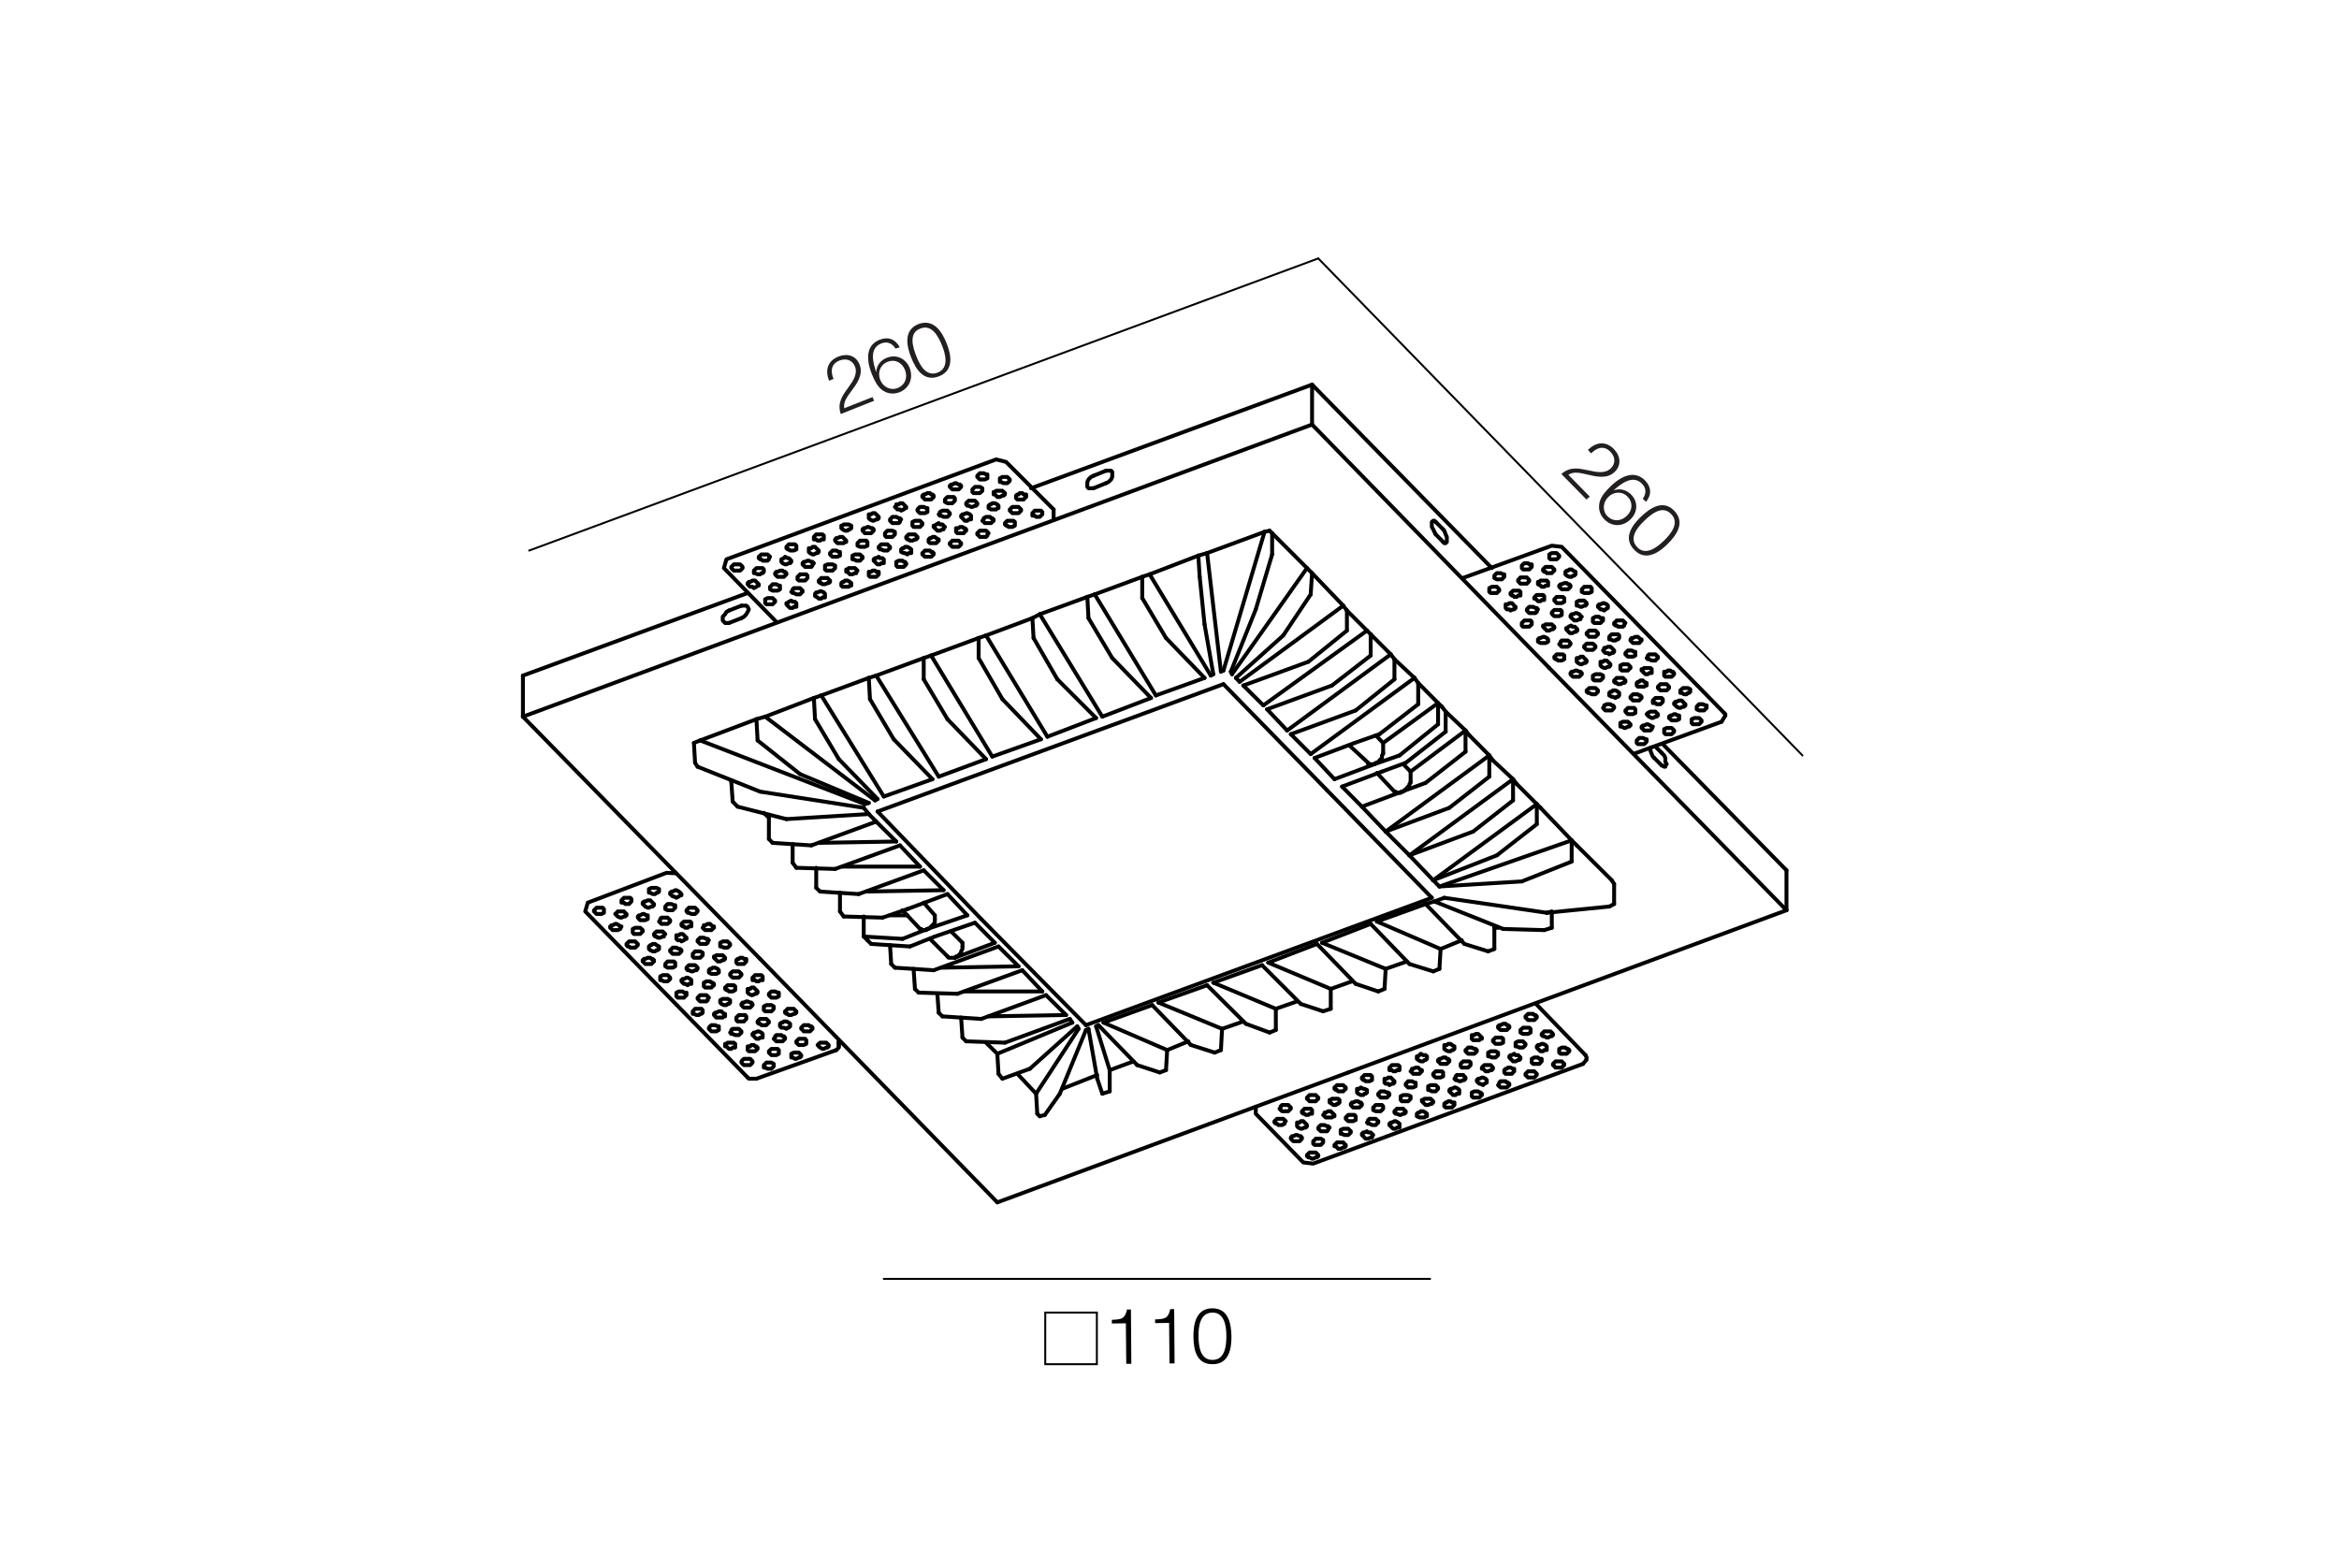 <?xml version="1.0" encoding="utf-8"?>
<!-- Generator: Adobe Illustrator 24.2.3, SVG Export Plug-In . SVG Version: 6.00 Build 0)  -->
<svg version="1.1" id="Слой_1" xmlns="http://www.w3.org/2000/svg" xmlns:xlink="http://www.w3.org/1999/xlink" x="0px" y="0px"
	 viewBox="0 0 1201 805" style="enable-background:new 0 0 1201 805;" xml:space="preserve">
<style type="text/css">
	.st0{fill:#FFFFFF;}
	.st1{fill:#231F20;}
	.st2{fill:none;stroke:#000000;stroke-width:2;stroke-linecap:round;stroke-linejoin:round;stroke-miterlimit:10;}
	.st3{fill:none;stroke:#000000;stroke-linecap:round;stroke-linejoin:round;stroke-miterlimit:10;}
	.st4{fill:none;stroke:#000000;stroke-miterlimit:10;}
</style>
<rect y="0" class="st0" width="1201" height="805"/>
<g>
	<path class="st1" d="M814.6,256.5l-12.9-13.1c4.6-4,9-2.9,14.3-1.8c3.7,0.8,8,1.8,11.1-1.1c2.5-2.5,2.4-5.8-0.2-8.5
		c-3.4-3.5-7-2.1-9.9,0.8l-1.7-1.8l0.3-0.2c4.2-4.1,9.2-4.2,13.1-0.2c3.6,3.8,3.8,8.4,0.4,11.7c-4,3.9-9.6,2.4-14.4,1.3
		c-3.1-0.7-6.6-1.7-9.4,0.2c0.2,0.2,0.4,0.3,0.5,0.5l10.5,10.7L814.6,256.5z"/>
	<path class="st1" d="M843.5,256.1c1.9-2.6,1.9-5.5-0.5-7.8c-4.7-4.7-10.8,0.2-14.5,3.5c3.3-1.2,6.5-0.3,9,2.1
		c3.7,3.7,3.5,9.1-0.3,12.8c-4,3.9-9.6,3.9-13.4,0c-2.4-2.4-3.2-5.5-2.5-8.7c0.7-3.1,3.2-5.8,5.4-8c6.9-6.8,13.2-8,17.9-3.4
		c3.3,3.4,3.6,7.3,0.6,11.1L843.5,256.1z M825.9,255.1c-3,2.9-3.2,7.3-0.5,10c2.8,2.8,6.9,2.7,9.9-0.2c3.1-3,3.2-7.1,0.3-10
		C833,252.3,828.8,252.3,825.9,255.1z"/>
	<path class="st1" d="M856.2,279.4c-4.7,4.7-11.4,8.8-17,3c-5.8-5.9-1.6-12.2,3.1-16.8c4.6-4.5,11.5-9.4,17.3-3.4
		C865.5,268.2,860.9,274.8,856.2,279.4z M844.1,267.6c-3.5,3.4-7.9,8.8-3.4,13.4c4.4,4.6,10.3-0.1,13.7-3.4s8.2-9,3.7-13.6
		C853.5,259.1,847.7,264.1,844.1,267.6z"/>
</g>
<g>
	<line class="st2" x1="541" y1="267" x2="541" y2="261.6"/>
	<polyline class="st2" points="541,261.6 516.6,237.2 511.5,235.9 373,287.2 371.7,291.7 398.8,319.5 	"/>
	<polyline class="st2" points="376.8,289.8 378.1,289.8 379.4,289.8 380,289.8 380.7,290.4 381.3,291.1 381.3,291.7 380.7,292.4 
		380,293 378.7,293 377.5,293 376.8,293 376.2,292.4 375.5,291.7 375.5,291.1 376.2,290.4 376.8,289.8 	"/>
	<polyline class="st2" points="390.9,284.7 392.2,284.7 392.9,284.7 394.1,284.7 394.8,285.3 395.4,285.9 394.8,286.6 394.8,287.2 
		394.1,287.9 392.9,287.9 391.6,287.9 390.9,287.2 390.3,287.2 389.6,286.6 389.6,285.9 390.3,285.3 390.9,284.7 	"/>
	<polyline class="st2" points="405,279.5 406.3,279.5 407,279.5 408.2,279.5 408.9,280.2 408.9,280.8 408.9,281.5 408.9,282.1 
		407.6,282.7 407,282.7 405.7,282.7 405,282.1 404.4,282.1 403.8,281.5 403.8,280.8 404.4,280.2 405,279.5 	"/>
	<polyline class="st2" points="419.1,274.4 419.8,274.4 421.1,274.4 422.3,274.4 423,275 423,275.7 423,276.3 423,277 421.7,277 
		421.1,277.6 419.8,277.6 419.1,277 417.9,277 417.9,276.3 417.9,275.7 418.5,275 419.1,274.4 	"/>
	<polyline class="st2" points="433.2,269.3 433.9,269.3 435.2,269.3 435.8,269.3 437.1,269.9 437.1,270.6 437.1,271.2 436.4,271.8 
		435.8,271.8 435.2,272.5 433.9,272.5 432.6,271.8 432,271.2 432,269.9 432.6,269.9 433.2,269.3 	"/>
	<polyline class="st2" points="447.3,264.1 448,263.5 449.3,263.5 449.9,264.1 450.6,264.8 451.2,265.4 451.2,266.1 450.6,266.7 
		449.9,266.7 448.6,267.4 448,267.4 446.7,266.7 446.1,266.1 446.1,265.4 446.1,264.8 446.1,264.1 447.3,264.1 	"/>
	<polyline class="st2" points="461.5,259 462.1,258.4 463.4,258.4 464,259 464.7,259.7 465.3,260.3 465.3,260.9 464.7,260.9 
		464,261.6 462.7,262.2 462.1,261.6 460.8,261.6 460.2,260.9 459.5,260.3 460.2,259.7 460.2,259 461.5,259 	"/>
	<polyline class="st2" points="474.9,253.9 476.2,253.2 477.5,253.2 478.1,253.9 478.8,253.9 479.4,254.5 479.4,255.2 478.8,255.8 
		478.1,256.5 476.8,256.5 476.2,256.5 474.9,256.5 474.3,255.8 473.6,255.2 473.6,254.5 474.3,253.9 474.9,253.9 	"/>
	<polyline class="st2" points="489,248.8 490.3,248.1 490.9,248.1 492.2,248.8 492.9,248.8 493.5,249.4 493.5,250 492.9,250.7 
		492.2,251.3 490.9,251.3 489.7,251.3 489,251.3 488.4,250.7 487.7,250 487.7,249.4 488.4,248.8 489,248.8 	"/>
	<polyline class="st2" points="503.1,243 504.4,243 505.1,243 506.3,243.6 507,243.6 507,244.3 507,244.9 507,245.6 505.7,246.2 
		505.1,246.2 503.8,246.2 503.1,246.2 502.5,245.6 501.8,244.9 501.8,244.3 502.5,243.6 503.1,243 	"/>
	<polyline class="st2" points="388.4,291.7 389,291.7 390.3,291.7 391.6,291.7 392.2,292.4 392.2,293 392.2,293.6 391.6,294.3 
		390.9,294.3 390.3,294.9 389,294.9 387.7,294.3 387.1,294.3 387.1,293.6 387.1,293 387.7,292.4 388.4,291.7 	"/>
	<polyline class="st2" points="402.5,286.6 403.1,285.9 404.4,286.6 405,286.6 405.7,287.2 406.3,287.9 406.3,288.5 405.7,289.2 
		405,289.2 403.8,289.8 403.1,289.8 401.8,289.2 401.2,288.5 401.2,287.9 401.2,287.2 402.5,286.6 	"/>
	<polyline class="st2" points="416.6,281.5 417.2,280.8 418.5,280.8 419.1,281.5 419.8,282.1 420.4,282.7 420.4,283.4 419.8,284 
		419.1,284 417.9,284.7 417.2,284.7 415.9,284 415.3,283.4 415.3,282.7 415.3,282.1 415.3,281.5 416.6,281.5 	"/>
	<polyline class="st2" points="430,276.3 431.3,275.7 432.6,275.7 433.2,276.3 433.9,277 434.5,277.6 434.5,278.3 433.9,278.3 
		433.2,278.9 432,278.9 431.3,278.9 430,278.9 429.4,278.3 428.8,277.6 428.8,277 429.4,276.3 430,276.3 	"/>
	<polyline class="st2" points="444.1,271.2 445.4,270.6 446.1,270.6 447.3,271.2 448,271.2 448.6,271.8 448.6,272.5 448,273.1 
		447.3,273.8 446.1,273.8 444.8,273.8 444.1,273.8 443.5,273.1 442.9,272.5 442.9,271.8 443.5,271.2 444.1,271.2 	"/>
	<polyline class="st2" points="458.2,265.4 459.5,265.4 460.2,265.4 461.5,266.1 462.1,266.1 462.7,266.7 462.1,267.4 462.1,268 
		461.5,268.6 460.2,268.6 458.9,268.6 458.2,268.6 457.6,268 457,267.4 457,266.7 457.6,266.1 458.2,265.4 	"/>
	<polyline class="st2" points="472.4,260.3 473.6,260.3 474.3,260.3 475.6,260.9 476.2,260.9 476.2,261.6 476.2,262.2 476.2,262.9 
		474.9,263.5 474.3,263.5 473,263.5 472.4,263.5 471.7,262.9 471.1,262.2 471.1,261.6 471.7,260.9 472.4,260.3 	"/>
	<polyline class="st2" points="486.5,255.2 487.1,255.2 488.4,255.2 489.7,255.2 490.3,255.8 490.3,256.5 490.3,257.1 489.7,257.7 
		489,258.4 488.4,258.4 487.1,258.4 486.5,258.4 485.2,257.7 485.2,257.1 485.2,256.5 485.8,255.8 486.5,255.2 	"/>
	<polyline class="st2" points="500.6,250 501.2,250 502.5,250 503.1,250 504.4,250.7 504.4,251.3 504.4,252 503.8,252.6 
		503.1,253.2 502.5,253.2 501.2,253.2 499.9,253.2 499.3,252.6 499.3,252 499.3,251.3 499.9,250.7 500.6,250 	"/>
	<polyline class="st2" points="514.7,244.9 515.3,244.9 516.6,244.9 517.2,244.9 517.9,245.6 518.5,246.2 518.5,246.8 517.9,247.5 
		517.2,248.1 516,248.1 515.3,248.1 514,247.5 513.4,247.5 513.4,246.8 513.4,246.2 513.4,245.6 514.7,244.9 	"/>
	<polyline class="st2" points="385.2,298.8 386.4,298.1 387.7,298.1 388.4,298.8 389,299.4 389.6,300 389.6,300.7 389,300.7 
		388.4,301.3 387.1,302 386.4,301.3 385.2,301.3 384.5,300.7 383.9,300 383.9,299.4 384.5,298.8 385.2,298.8 	"/>
	<polyline class="st2" points="399.3,293.6 400.5,293 401.8,293 402.5,293.6 403.1,293.6 403.8,294.3 403.8,294.9 403.1,295.6 
		402.5,296.2 401.2,296.2 399.9,296.2 399.3,296.2 398.6,295.6 398,294.9 398,294.3 398.6,293.6 399.3,293.6 	"/>
	<polyline class="st2" points="413.4,288.5 414.6,287.9 415.3,287.9 416.6,288.5 417.2,288.5 417.9,289.2 417.2,289.8 417.2,290.4 
		416.6,291.1 415.3,291.1 414,291.1 413.4,291.1 412.7,290.4 412.1,289.8 412.1,289.2 412.7,288.5 413.4,288.5 	"/>
	<polyline class="st2" points="427.5,282.7 428.8,282.7 429.4,282.7 430.7,283.4 431.3,283.4 431.3,284 431.3,284.7 431.3,285.3 
		430,285.9 429.4,285.9 428.1,285.9 427.5,285.9 426.8,285.3 426.2,284.7 426.2,284 426.8,283.4 427.5,282.7 	"/>
	<polyline class="st2" points="441.6,277.6 442.2,277.6 443.5,277.6 444.8,277.6 445.4,278.3 445.4,278.9 445.4,279.5 445.4,280.2 
		444.1,280.8 443.5,280.8 442.2,280.8 441.6,280.8 440.3,280.2 440.3,279.5 440.3,278.9 440.9,278.3 441.6,277.6 	"/>
	<polyline class="st2" points="455.7,272.5 456.3,272.5 457.6,272.5 458.2,272.5 459.5,273.1 459.5,273.8 459.5,274.4 458.9,275 
		458.2,275.7 457.6,275.7 456.3,275.7 455,275.7 454.4,275 454.4,274.4 454.4,273.8 455,273.1 455.7,272.5 	"/>
	<polyline class="st2" points="469.8,267.4 470.4,267.4 471.7,267.4 472.4,267.4 473,268 473.6,268.6 473.6,269.3 473,269.9 
		472.4,270.6 471.1,270.6 470.4,270.6 469.1,270.6 468.5,269.9 468.5,269.3 468.5,268.6 468.5,268 469.8,267.4 	"/>
	<polyline class="st2" points="483.9,262.2 484.5,262.2 485.8,262.2 486.5,262.2 487.1,262.9 487.7,263.5 487.7,264.1 487.1,264.8 
		486.5,265.4 485.2,265.4 484.5,265.4 483.3,264.8 482.6,264.8 482,264.1 482.6,263.5 482.6,262.9 483.9,262.2 	"/>
	<polyline class="st2" points="497.4,257.1 498.6,257.1 499.9,257.1 500.6,257.1 501.2,257.7 501.8,258.4 501.8,259 501.2,259.7 
		500.6,259.7 499.3,260.3 498.6,260.3 497.4,259.7 496.7,259.7 496.1,259 496.1,258.4 496.7,257.7 497.4,257.1 	"/>
	<polyline class="st2" points="511.5,252 512.7,252 513.4,252 514.7,252 515.3,252.6 516,253.2 516,253.9 515.3,254.5 514.7,254.5 
		513.4,255.2 512.1,255.2 511.5,254.5 510.8,253.9 510.2,253.9 510.2,252.6 510.8,252.6 511.5,252 	"/>
	<polyline class="st2" points="396.7,300 397.3,300 398.6,300 399.9,300.7 400.5,300.7 400.5,301.3 400.5,302 400.5,302.6 
		399.3,303.3 398.6,303.3 397.3,303.3 396.7,303.3 395.4,302.6 395.4,302 395.4,301.3 396.1,300.7 396.7,300 	"/>
	<polyline class="st2" points="410.8,294.9 411.4,294.9 412.7,294.9 414,294.9 414.6,295.6 414.6,296.2 414.6,296.8 414,297.5 
		413.4,298.1 412.7,298.1 411.4,298.1 410.2,298.1 409.5,297.5 409.5,296.8 409.5,296.2 410.2,295.6 410.8,294.9 	"/>
	<polyline class="st2" points="424.9,289.8 425.5,289.8 426.8,289.8 427.5,289.8 428.8,290.4 428.8,291.1 428.8,291.7 428.1,292.4 
		427.5,293 426.2,293 425.5,293 424.3,293 423.6,292.4 423.6,291.7 423.6,291.1 423.6,290.4 424.9,289.8 	"/>
	<polyline class="st2" points="439,284.7 439.7,284.7 440.9,284.7 441.6,284.7 442.2,285.3 442.9,285.9 442.9,286.6 442.2,287.2 
		441.6,287.9 440.3,287.9 439.7,287.9 438.4,287.2 437.7,287.2 437.7,286.6 437.7,285.9 437.7,285.3 439,284.7 	"/>
	<polyline class="st2" points="452.5,279.5 453.8,279.5 455,279.5 455.7,279.5 456.3,280.2 457,280.8 457,281.5 456.3,282.1 
		455.7,282.7 454.4,282.7 453.8,282.7 452.5,282.1 451.8,282.1 451.2,281.5 451.2,280.8 451.8,280.2 452.5,279.5 	"/>
	<polyline class="st2" points="466.6,274.4 467.9,274.4 468.5,274.4 469.8,274.4 470.4,275 471.1,275.7 471.1,276.3 470.4,277 
		469.8,277 468.5,277.6 467.2,277.6 466.6,277 465.9,277 465.3,276.3 465.3,275.7 465.9,275 466.6,274.4 	"/>
	<polyline class="st2" points="480.7,269.3 482,268.6 482.6,269.3 483.9,269.3 484.5,269.9 485.2,270.6 484.5,271.2 484.5,271.8 
		483.9,271.8 482.6,272.5 481.3,272.5 480.7,271.8 480,271.2 479.4,270.6 479.4,269.9 480,269.9 480.7,269.3 	"/>
	<polyline class="st2" points="494.8,264.1 496.1,263.5 496.7,263.5 498,264.1 498.6,264.8 498.6,265.4 498.6,266.1 498.6,266.7 
		497.4,266.7 496.7,267.4 495.4,267.4 494.8,266.7 494.2,266.1 493.5,265.4 493.5,264.8 494.2,264.1 494.8,264.1 	"/>
	<polyline class="st2" points="508.9,259 509.5,258.4 510.8,258.4 512.1,259 512.7,259.7 512.7,260.3 512.7,260.9 512.1,260.9 
		511.5,261.6 510.8,261.6 509.5,261.6 508.9,261.6 507.6,260.9 507.6,260.3 507.6,259.7 508.3,259 508.9,259 	"/>
	<polyline class="st2" points="523,253.9 523.6,253.2 524.9,253.2 525.6,253.9 526.9,253.9 526.9,254.5 526.9,255.2 526.2,255.8 
		525.6,256.5 524.9,256.5 523.6,256.5 522.4,256.5 521.7,255.8 521.7,255.2 521.7,254.5 522.4,253.9 523,253.9 	"/>
	<polyline class="st2" points="394.1,307.1 394.8,307.1 396.1,307.1 396.7,307.1 397.3,307.7 398,308.4 398,309 397.3,309.7 
		396.7,310.3 395.4,310.3 394.8,310.3 393.5,310.3 392.9,309.7 392.9,309 392.9,308.4 392.9,307.7 394.1,307.1 	"/>
	<polyline class="st2" points="407.6,302 408.9,302 410.2,302 410.8,302 411.4,302.6 412.1,303.3 412.1,303.9 411.4,304.5 
		410.8,305.2 409.5,305.2 408.9,305.2 407.6,304.5 407,304.5 406.3,303.9 407,303.3 407,302.6 407.6,302 	"/>
	<polyline class="st2" points="421.7,296.8 423,296.8 424.3,296.8 424.9,296.8 425.5,297.5 426.2,298.1 426.2,298.8 425.5,299.4 
		424.9,299.4 423.6,300 422.3,300 421.7,299.4 421.1,299.4 420.4,298.8 420.4,298.1 421.1,297.5 421.7,296.8 	"/>
	<polyline class="st2" points="435.8,291.7 437.1,291.7 437.7,291.7 439,291.7 439.7,292.4 440.3,293 439.7,293.6 439.7,294.3 
		439,294.3 437.7,294.9 436.4,294.9 435.8,294.3 435.2,293.6 434.5,293.6 434.5,292.4 435.2,292.4 435.8,291.7 	"/>
	<polyline class="st2" points="449.9,286.6 451.2,285.9 451.8,286.6 453.1,286.6 453.8,287.2 453.8,287.9 453.8,288.5 453.8,289.2 
		452.5,289.2 451.8,289.8 450.6,289.8 449.9,289.2 449.3,288.5 448.6,287.9 448.6,287.2 449.3,286.6 449.9,286.6 	"/>
	<polyline class="st2" points="464,281.5 464.7,280.8 465.9,280.8 467.2,281.5 467.9,282.1 467.9,282.7 467.9,283.4 467.9,284 
		466.6,284 465.9,284.7 464.7,284 464,284 462.7,283.4 462.7,282.7 462.7,282.1 463.4,281.5 464,281.5 	"/>
	<polyline class="st2" points="478.1,276.3 478.8,275.7 480,275.7 480.7,276.3 482,277 482,277.6 481.3,278.3 480.7,278.9 
		480,278.9 478.8,278.9 477.5,278.9 476.8,278.3 476.8,277.6 476.8,277 477.5,276.3 478.1,276.3 	"/>
	<polyline class="st2" points="492.2,271.2 492.9,270.6 494.2,270.6 494.8,271.2 495.4,271.2 496.1,271.8 496.1,272.5 495.4,273.1 
		494.8,273.8 493.5,273.8 492.9,273.8 491.6,273.8 490.9,273.1 490.9,272.5 490.9,271.8 490.9,271.2 492.2,271.2 	"/>
	<polyline class="st2" points="506.3,265.4 507,265.4 508.3,265.4 508.9,266.1 509.5,266.1 510.2,266.7 510.2,267.4 509.5,268 
		508.9,268.6 507.6,268.6 507,268.6 505.7,268.6 505.1,268 504.4,267.4 505.1,266.7 505.1,266.1 506.3,265.4 	"/>
	<polyline class="st2" points="519.8,260.3 521.1,260.3 522.4,260.3 523,260.3 523.6,260.9 524.3,261.6 524.3,262.2 523.6,262.9 
		523,263.5 521.7,263.5 521.1,263.5 519.8,263.5 519.2,262.9 518.5,262.2 518.5,261.6 519.2,260.9 519.8,260.3 	"/>
	<polyline class="st2" points="405,309 406.3,308.4 407,309 408.2,309 408.9,309.7 408.9,310.3 408.9,311 408.9,311.6 407.6,311.6 
		407,312.2 405.7,312.2 405,311.6 404.4,311 403.8,310.3 403.8,309.7 404.4,309.7 405,309 	"/>
	<polyline class="st2" points="419.8,304.2 421.1,303.6 421.7,303.6 423,304.2 423.6,304.9 423.6,305.5 423.6,306.1 423.6,306.8 
		422.3,306.8 421.7,307.4 420.4,307.4 419.8,306.8 418.5,306.1 418.5,305.5 418.5,304.9 419.1,304.2 419.8,304.2 	"/>
	<polyline class="st2" points="433.2,298.8 433.9,298.1 435.2,298.1 436.4,298.8 437.1,299.4 437.1,300 437.1,300.7 436.4,300.7 
		435.8,301.3 435.2,301.3 433.9,301.3 432.6,301.3 432,300.7 432,300 432,299.4 432.6,298.8 433.2,298.8 	"/>
	<polyline class="st2" points="447.3,293.6 448,293 449.3,293 449.9,293.6 451.2,293.6 451.2,294.3 451.2,294.9 450.6,295.6 
		449.9,296.2 448.6,296.2 448,296.2 446.7,296.2 446.1,295.6 446.1,294.9 446.1,294.3 446.1,293.6 447.3,293.6 	"/>
	<polyline class="st2" points="461.5,287.9 462.1,287.9 463.4,287.9 464,288.5 464.7,288.5 465.3,289.2 465.3,289.8 464.7,290.4 
		464,291.1 462.7,291.1 462.1,291.1 460.8,291.1 460.2,290.4 460.2,289.8 460.2,289.2 460.2,288.5 461.5,287.9 	"/>
	<polyline class="st2" points="474.9,282.7 476.2,282.7 477.5,282.7 478.1,283.4 478.8,283.4 479.4,284 479.4,284.7 478.8,285.3 
		478.1,285.9 476.8,285.9 476.2,285.9 474.9,285.9 474.3,285.3 473.6,284.7 473.6,284 474.3,283.4 474.9,282.7 	"/>
	<polyline class="st2" points="489,277.6 490.3,277.6 491.6,277.6 492.2,277.6 492.9,278.3 493.5,278.9 493.5,279.5 492.9,280.2 
		492.2,280.8 490.9,280.8 489.7,280.8 489,280.8 488.4,280.2 487.7,279.5 487.7,278.9 488.4,278.3 489,277.6 	"/>
	<polyline class="st2" points="503.1,272.5 504.4,272.5 505.1,272.5 506.3,272.5 507,273.1 507.6,273.8 507,274.4 507,275 
		506.3,275.7 505.1,275.7 503.8,275.7 503.1,275.7 502.5,275 501.8,274.4 501.8,273.8 502.5,273.1 503.1,272.5 	"/>
	<polyline class="st2" points="517.2,267.4 518.5,267.4 519.2,267.4 520.4,267.4 521.1,268 521.1,268.6 521.1,269.3 521.1,269.9 
		519.8,270.6 519.2,270.6 517.9,270.6 517.2,269.9 516.6,269.9 516,269.3 516,268.6 516.6,268 517.2,267.4 	"/>
	<polyline class="st2" points="531.3,262.2 532,262.2 533.3,262.2 534.5,262.2 535.2,262.9 535.2,263.5 535.2,264.1 534.5,264.8 
		533.9,265.4 533.3,265.4 532,265.4 531.3,264.8 530.1,264.8 530.1,264.1 530.1,263.5 530.7,262.9 531.3,262.2 	"/>
	<polyline class="st2" points="430.7,535.4 430.7,535.4 430.7,534.7 	"/>
	<line class="st2" x1="430.7" y1="536" x2="430.7" y2="534.7"/>
	<polyline class="st2" points="347,448.4 342.2,448.2 301.8,463.5 300.5,468 383.9,553.3 	"/>
	<polyline class="st2" points="381.3,546.3 380.7,545.6 380.7,545 381.3,544.3 382,543.7 383.2,543.7 383.9,543.7 385.2,543.7 
		385.8,544.3 386.4,545 386.4,545.6 385.8,546.3 385.2,546.9 383.9,546.9 382.6,546.9 382,546.9 381.3,546.3 	"/>
	<polyline class="st2" points="373,537.3 372.3,537.3 372.3,536 373,536 373.6,535.4 374.9,535.4 375.5,535.4 376.8,535.4 
		377.5,536 377.5,536.6 377.5,537.3 377.5,537.9 376.2,537.9 375.5,538.6 374.3,538.6 373.6,537.9 373,537.3 	"/>
	<polyline class="st2" points="364.6,528.9 364,528.3 364,527.7 364.6,527 365.3,526.4 366.6,526.4 367.2,526.4 368.5,527 
		369.1,527 369.1,527.7 369.1,528.3 369.1,528.9 367.8,529.6 367.2,529.6 365.9,529.6 365.3,529.6 364.6,528.9 	"/>
	<polyline class="st2" points="355.7,520.6 355.7,520 355.7,519.3 356.3,518.7 356.9,518 357.6,518 358.9,518 360.2,518 
		360.8,518.7 360.8,519.3 360.8,520 360.2,520.6 359.5,520.6 358.9,521.2 357.6,521.2 356.3,520.6 355.7,520.6 	"/>
	<polyline class="st2" points="347.3,511.6 347.3,511 347.3,510.3 347.3,509.7 348.6,509.1 349.3,509.1 350.5,509.1 351.2,509.7 
		352.5,509.7 352.5,510.3 352.5,511 351.8,511.6 351.2,512.3 349.9,512.3 349.3,512.3 348,512.3 347.3,511.6 	"/>
	<polyline class="st2" points="339,503.3 339,502.7 339,502 339,501.4 340.3,500.7 340.9,500.7 342.2,500.7 342.8,500.7 
		343.5,501.4 344.1,502 344.1,502.7 343.5,503.3 342.8,503.9 341.6,503.9 340.9,503.9 339.6,503.3 339,503.3 	"/>
	<polyline class="st2" points="330.7,494.3 330,493.7 330,493 330.7,492.4 331.3,492.4 332.6,491.8 333.9,491.8 334.5,492.4 
		335.1,492.4 335.8,493 335.8,493.7 335.1,494.3 334.5,495 333.2,495 332.6,495 331.3,495 330.7,494.3 	"/>
	<polyline class="st2" points="322.3,486 321.7,485.3 321.7,484.7 322.3,484.1 323,483.4 324.2,483.4 324.9,483.4 326.2,483.4 
		326.8,484.1 327.5,484.7 327.5,485.3 326.8,486 326.2,486.6 324.9,486.6 323.6,486.6 323,486 322.3,486 	"/>
	<polyline class="st2" points="314,477 313.3,476.4 313.3,475.7 314,475.1 314.6,475.1 315.9,474.4 316.6,474.4 317.8,475.1 
		318.5,475.7 319.1,475.7 318.5,477 317.2,477.6 316.6,477.6 315.3,477.6 314.6,477.6 314,477 	"/>
	<polyline class="st2" points="305.7,468.7 305,468 305,467.4 305.7,466.8 306.3,466.1 307.6,466.1 308.2,466.1 309.5,466.1 
		310.1,466.8 310.1,467.4 310.1,468 310.1,468.7 308.9,469.3 308.2,469.3 306.9,469.3 306.3,469.3 305.7,468.7 	"/>
	<polyline class="st2" points="392.2,548.2 392.2,547.5 392.2,546.9 392.9,546.3 393.5,545.6 394.1,545.6 395.4,545.6 396.1,545.6 
		397.3,546.3 397.3,546.9 397.3,547.5 396.7,548.2 396.1,548.8 395.4,548.8 394.1,548.8 392.9,548.2 392.2,548.2 	"/>
	<polyline class="st2" points="383.9,539.2 383.9,538.6 383.9,537.9 383.9,537.3 385.2,537.3 385.8,536.6 387.1,536.6 387.7,537.3 
		388.4,537.3 389,537.9 389,538.6 388.4,539.2 387.7,539.8 386.4,539.8 385.8,539.8 384.5,539.8 383.9,539.2 	"/>
	<polyline class="st2" points="375.5,530.9 374.9,530.2 375.5,529.6 375.5,528.9 376.2,528.3 377.5,528.3 378.7,528.3 379.4,528.3 
		380,528.9 380.7,529.6 380.7,530.2 380,530.9 379.4,531.5 378.1,531.5 377.5,531.5 376.2,530.9 375.5,530.9 	"/>
	<polyline class="st2" points="367.2,521.9 366.6,521.2 366.6,520.6 367.2,520 367.8,520 369.1,519.3 370.4,519.3 371.1,520 
		371.7,520.6 372.3,520.6 372.3,521.9 371.7,521.9 371.1,522.5 369.8,522.5 368.5,522.5 367.8,522.5 367.2,521.9 	"/>
	<polyline class="st2" points="358.9,513.6 358.2,512.9 358.2,512.3 358.9,511.6 359.5,511 360.8,511 361.4,511 362.7,511 
		363.4,511.6 364,512.3 363.4,512.9 363.4,513.6 362.7,514.2 361.4,514.2 360.2,514.2 359.5,514.2 358.9,513.6 	"/>
	<polyline class="st2" points="350.5,504.6 349.9,503.9 349.9,503.3 350.5,502.7 351.2,502.7 352.5,502 353.1,502 354.4,502.7 
		355,503.3 355,503.9 355,504.6 355,505.2 353.7,505.2 353.1,505.9 351.8,505.2 351.2,505.2 350.5,504.6 	"/>
	<polyline class="st2" points="341.6,496.2 341.6,495.6 341.6,495 342.2,494.3 342.8,493.7 343.5,493.7 344.8,493.7 346,493.7 
		346.7,494.3 346.7,495 346.7,495.6 346.7,496.2 345.4,496.9 344.8,496.9 343.5,496.9 342.8,496.9 341.6,496.2 	"/>
	<polyline class="st2" points="333.2,487.3 333.2,486.6 333.2,486 333.9,485.3 334.5,485.3 335.1,484.7 336.4,484.7 337.1,485.3 
		338.4,486 338.4,486.6 338.4,487.3 337.7,487.9 337.1,487.9 336.4,488.5 335.1,488.5 333.9,487.9 333.2,487.3 	"/>
	<polyline class="st2" points="324.9,478.9 324.9,478.3 324.9,477.6 324.9,477 326.2,476.4 326.8,476.4 328.1,476.4 328.7,476.4 
		329.4,477 330,477.6 330,478.3 329.4,478.9 328.7,479.6 327.5,479.6 326.8,479.6 325.5,479.6 324.9,478.9 	"/>
	<polyline class="st2" points="316.6,470 315.9,469.3 316.6,468.7 317.2,468 318.5,468 319.8,468 320.4,468 321,468.7 321.7,469.3 
		321.7,470 321,470.6 320.4,470.6 319.1,471.2 318.5,471.2 317.2,470.6 316.6,470 	"/>
	<polyline class="st2" points="395.4,541.1 394.8,540.5 394.8,539.8 395.4,539.2 396.1,538.6 397.3,538.6 398,538.6 399.3,538.6 
		399.9,539.2 399.9,539.8 399.9,540.5 399.9,541.1 398.6,541.8 398,541.8 396.7,541.8 396.1,541.8 395.4,541.1 	"/>
	<polyline class="st2" points="387.1,532.1 386.4,531.5 386.4,530.9 387.1,530.2 387.7,530.2 389,529.6 389.6,529.6 390.9,530.2 
		391.6,530.9 391.6,531.5 391.6,532.1 391.6,532.8 390.3,532.8 389.6,533.4 388.4,533.4 387.7,532.8 387.1,532.1 	"/>
	<polyline class="st2" points="378.1,523.8 378.1,523.2 378.1,522.5 378.7,521.9 379.4,521.2 380,521.2 381.3,521.2 382.6,521.2 
		383.2,521.9 383.2,522.5 383.2,523.2 382.6,523.8 382,524.5 381.3,524.5 380,524.5 378.7,524.5 378.1,523.8 	"/>
	<polyline class="st2" points="369.8,514.8 369.8,514.2 369.8,513.6 371.1,512.9 371.7,512.9 373,512.9 373.6,512.9 374.9,513.6 
		374.9,514.2 374.9,514.8 374.3,515.5 373.6,515.5 373,516.1 371.7,516.1 370.4,515.5 369.8,514.8 	"/>
	<polyline class="st2" points="361.4,506.5 361.4,505.9 361.4,505.2 361.4,504.6 362.7,503.9 363.4,503.9 364.6,503.9 365.3,504.6 
		365.9,504.6 366.6,505.2 366.6,505.9 365.9,506.5 365.3,507.1 364,507.1 363.4,507.1 362.1,507.1 361.4,506.5 	"/>
	<polyline class="st2" points="353.1,498.2 352.5,497.5 352.5,496.9 353.1,496.2 353.7,495.6 355,495.6 356.3,495.6 356.9,495.6 
		357.6,496.2 358.2,496.9 358.2,497.5 357.6,498.2 356.9,498.2 355.7,498.8 355,498.8 353.7,498.2 353.1,498.2 	"/>
	<polyline class="st2" points="344.8,489.2 344.1,488.5 344.1,487.9 344.8,487.3 345.4,486.6 346.7,486.6 347.3,486.6 348.6,487.3 
		349.3,487.3 349.9,487.9 349.9,488.5 349.3,489.2 348.6,489.8 347.3,489.8 346,489.8 345.4,489.8 344.8,489.2 	"/>
	<polyline class="st2" points="336.4,480.9 335.8,480.2 335.8,479.6 336.4,478.9 337.1,478.3 338.4,478.3 339,478.3 340.3,478.3 
		340.9,478.9 341.6,479.6 340.9,480.2 340.9,480.9 340.3,480.9 339,481.5 337.7,481.5 337.1,480.9 336.4,480.9 	"/>
	<polyline class="st2" points="328.1,471.9 327.5,471.2 327.5,470.6 328.1,470 328.7,470 330,469.3 330.7,469.3 331.9,470 
		332.6,470 332.6,470.6 332.6,471.2 332.6,471.9 331.3,472.5 330.7,472.5 329.4,472.5 328.7,472.5 328.1,471.9 	"/>
	<polyline class="st2" points="319.1,463.5 319.1,462.9 319.1,462.3 319.8,461.6 320.4,461 321,461 322.3,461 323.6,461 
		324.2,461.6 324.2,462.3 324.2,462.9 323.6,463.5 323,464.2 322.3,464.2 321,464.2 320.4,463.5 319.1,463.5 	"/>
	<polyline class="st2" points="406.3,543 406.3,542.4 406.3,541.8 406.3,541.1 407.6,540.5 408.2,540.5 409.5,540.5 410.2,540.5 
		410.8,541.1 411.4,541.8 411.4,542.4 410.8,543 410.2,543 408.9,543.7 408.2,543.7 407,543 406.3,543 	"/>
	<polyline class="st2" points="398,534.1 397.3,533.4 398,532.8 398,532.1 398.6,531.5 399.9,531.5 401.2,531.5 401.8,532.1 
		402.5,532.1 403.1,532.8 403.1,533.4 402.5,534.1 401.8,534.7 400.5,534.7 399.9,534.7 398.6,534.7 398,534.1 	"/>
	<polyline class="st2" points="389.6,525.7 389,525.1 389,524.5 389.6,523.8 390.3,523.2 391.6,523.2 392.9,523.2 393.5,523.2 
		394.1,523.8 394.8,524.5 394.8,525.1 394.1,525.7 393.5,526.4 392.2,526.4 390.9,526.4 390.3,525.7 389.6,525.7 	"/>
	<polyline class="st2" points="381.3,516.8 380.7,516.1 380.7,515.5 381.3,514.8 382,514.8 383.2,514.2 383.9,514.2 385.2,514.8 
		385.8,514.8 386.4,515.5 386.4,516.1 385.8,516.8 385.2,517.4 383.9,517.4 382.6,517.4 382,517.4 381.3,516.8 	"/>
	<polyline class="st2" points="373,508.4 372.3,507.8 372.3,507.1 373,506.5 373.6,505.9 374.9,505.9 375.5,505.9 376.8,505.9 
		377.5,506.5 377.5,507.1 377.5,507.8 377.5,508.4 376.2,509.1 375.5,509.1 374.3,509.1 373.6,508.4 373,508.4 	"/>
	<polyline class="st2" points="364,499.4 364,498.8 364,498.2 364.6,497.5 365.3,497.5 365.9,496.9 367.2,496.9 368.5,497.5 
		369.1,498.2 369.1,499.4 367.8,500.1 367.2,500.1 365.9,500.1 365.3,500.1 364,499.4 	"/>
	<polyline class="st2" points="355.7,491.1 355.7,490.5 355.7,489.8 356.3,489.2 356.9,488.5 357.6,488.5 358.9,488.5 359.5,488.5 
		360.8,489.2 360.8,489.8 360.8,490.5 360.2,491.1 359.5,491.8 358.9,491.8 357.6,491.8 356.3,491.8 355.7,491.1 	"/>
	<polyline class="st2" points="347.3,482.1 347.3,481.5 347.3,480.9 347.3,480.2 348.6,480.2 349.3,479.6 350.5,479.6 351.2,480.2 
		351.8,480.9 352.5,481.5 352.5,482.1 351.8,482.1 351.2,482.8 349.9,483.4 349.3,482.8 348,482.8 347.3,482.1 	"/>
	<polyline class="st2" points="339,473.8 338.4,473.2 339,472.5 339,471.9 339.6,471.2 340.9,471.2 342.2,471.2 342.8,471.2 
		343.5,471.9 344.1,472.5 344.1,473.2 343.5,473.8 342.8,474.4 341.6,474.4 340.9,474.4 339.6,474.4 339,473.8 	"/>
	<polyline class="st2" points="330.7,464.8 330,464.2 330,463.5 330.7,462.9 331.3,462.9 332.6,462.3 333.9,462.3 334.5,462.9 
		335.1,463.5 335.8,464.2 335.8,464.8 335.1,465.5 334.5,465.5 333.2,466.1 332.6,466.1 331.3,465.5 330.7,464.8 	"/>
	<polyline class="st2" points="409.5,536 408.9,535.4 408.9,534.7 409.5,534.1 410.2,533.4 411.4,533.4 412.1,533.4 413.4,533.4 
		414,534.1 414,534.7 414,535.4 414,536 412.7,536.6 412.1,536.6 410.8,536.6 410.2,536.6 409.5,536 	"/>
	<polyline class="st2" points="400.5,527 400.5,526.4 400.5,525.7 401.2,525.1 401.8,525.1 402.5,524.5 403.8,524.5 405,525.1 
		405.7,525.7 405.7,526.4 405.7,527 405,527.7 404.4,527.7 403.8,528.3 402.5,527.7 401.2,527.7 400.5,527 	"/>
	<polyline class="st2" points="392.2,518.7 392.2,518 392.2,517.4 392.2,516.8 393.5,516.1 394.1,516.1 395.4,516.1 396.1,516.1 
		397.3,516.8 397.3,517.4 397.3,518 396.7,518.7 396.1,519.3 395.4,519.3 394.1,519.3 392.9,519.3 392.2,518.7 	"/>
	<polyline class="st2" points="383.9,509.7 383.9,509.1 383.9,508.4 383.9,507.8 385.2,507.8 385.8,507.1 387.1,507.1 387.7,507.8 
		388.4,508.4 389,509.1 389,509.7 388.4,510.3 387.7,510.3 386.4,511 385.8,511 384.5,510.3 383.9,509.7 	"/>
	<polyline class="st2" points="375.5,501.4 374.9,500.7 374.9,500.1 375.5,499.4 376.2,498.8 377.5,498.8 378.7,498.8 379.4,498.8 
		380,499.4 380.7,500.1 380.7,500.7 380,501.4 379.4,502 378.1,502 377.5,502 376.2,502 375.5,501.4 	"/>
	<polyline class="st2" points="367.2,492.4 366.6,491.8 366.6,491.1 367.2,491.1 367.8,490.5 369.1,490.5 369.8,490.5 371.1,490.5 
		371.7,491.1 372.3,491.8 372.3,492.4 371.7,493 371.1,493 369.8,493.7 368.5,493.7 367.8,493 367.2,492.4 	"/>
	<polyline class="st2" points="358.9,484.1 358.2,483.4 358.2,482.8 358.9,482.1 359.5,481.5 360.8,481.5 361.4,481.5 362.7,482.1 
		363.4,482.1 364,482.8 363.4,483.4 363.4,484.1 362.7,484.7 361.4,484.7 360.2,484.7 359.5,484.7 358.9,484.1 	"/>
	<polyline class="st2" points="350.5,475.7 349.9,475.1 349.9,474.4 350.5,473.8 351.2,473.2 352.5,473.2 353.1,473.2 354.4,473.2 
		355,473.8 355,474.4 355,475.1 355,475.7 353.7,475.7 353.1,476.4 351.8,476.4 351.2,475.7 350.5,475.7 	"/>
	<polyline class="st2" points="341.6,466.8 341.6,466.1 341.6,465.5 342.2,464.8 342.8,464.2 343.5,464.2 344.8,464.2 346,464.8 
		346.7,464.8 346.7,465.5 346.7,466.1 346,466.8 345.4,467.4 344.8,467.4 343.5,467.4 342.8,467.4 341.6,466.8 	"/>
	<polyline class="st2" points="333.2,458.4 333.2,457.8 333.2,457.1 333.2,456.5 334.5,455.9 335.1,455.9 336.4,455.9 337.1,455.9 
		338.4,456.5 338.4,457.1 338.4,457.8 337.7,458.4 337.1,458.4 336.4,459.1 335.1,459.1 333.9,458.4 333.2,458.4 	"/>
	<polyline class="st2" points="420.4,537.3 419.8,536.6 420.4,536 421.1,535.4 422.3,535.4 423.6,535.4 424.3,535.4 424.9,536 
		425.5,536.6 425.5,537.3 424.9,537.9 424.3,537.9 423,538.6 422.3,538.6 421.1,537.9 420.4,537.3 	"/>
	<polyline class="st2" points="412.1,528.9 411.4,528.3 411.4,527.7 412.1,527 412.7,526.4 414,526.4 415.3,526.4 415.9,527 
		416.6,527 417.2,527.7 417.2,528.3 416.6,528.9 415.9,529.6 414.6,529.6 413.4,529.6 412.7,529.6 412.1,528.9 	"/>
	<polyline class="st2" points="403.8,520.6 403.1,520 403.1,519.3 403.8,518.7 404.4,518 405.7,518 406.3,518 407.6,518 
		408.2,518.7 408.9,519.3 408.9,520 408.2,520.6 407.6,520.6 406.3,521.2 405,521.2 404.4,520.6 403.8,520.6 	"/>
	<polyline class="st2" points="395.4,511.6 394.8,511 394.8,510.3 395.4,509.7 396.1,509.1 397.3,509.1 398,509.1 399.3,509.7 
		399.9,509.7 399.9,510.3 399.9,511 399.9,511.6 398.6,512.3 398,512.3 396.7,512.3 396.1,512.3 395.4,511.6 	"/>
	<polyline class="st2" points="386.4,503.3 386.4,502.7 386.4,502 387.1,501.4 387.7,500.7 388.4,500.7 389.6,500.7 390.9,500.7 
		391.6,501.4 391.6,502 391.6,502.7 391.6,503.3 390.3,503.3 389.6,503.9 388.4,503.9 387.7,503.3 386.4,503.3 	"/>
	<polyline class="st2" points="378.1,494.3 378.1,493.7 378.1,493 378.7,492.4 379.4,492.4 380,491.8 381.3,491.8 382,492.4 
		383.2,492.4 383.2,493 383.2,493.7 382.6,494.3 382,495 381.3,495 380,495 378.7,495 378.1,494.3 	"/>
	<polyline class="st2" points="369.8,486 369.8,485.3 369.8,484.7 369.8,484.1 371.1,483.4 371.7,483.4 373,483.4 373.6,483.4 
		374.3,484.1 374.9,484.7 374.9,485.3 374.3,486 373.6,486.6 372.3,486.6 371.7,486.6 370.4,486 369.8,486 	"/>
	<polyline class="st2" points="361.4,477 360.8,476.4 361.4,475.7 361.4,475.1 362.1,475.1 363.4,474.4 364.6,474.4 365.3,475.1 
		365.9,475.7 366.6,475.7 366.6,476.4 365.9,477 365.3,477.6 364,477.6 363.4,477.6 362.1,477.6 361.4,477 	"/>
	<polyline class="st2" points="353.1,468.7 352.5,468 352.5,467.4 353.1,466.8 353.7,466.1 355,466.1 356.3,466.1 356.9,466.1 
		357.6,466.8 358.2,467.4 358.2,468 357.6,468.7 356.9,469.3 355.7,469.3 355,469.3 353.7,468.7 353.1,468.7 	"/>
	<polyline class="st2" points="344.8,459.7 344.1,459.1 344.1,458.4 344.8,457.8 345.4,457.8 346.7,457.1 347.3,457.1 348.6,457.8 
		349.3,458.4 349.9,459.1 349.9,459.7 349.3,459.7 348.6,460.3 347.3,461 346,460.3 345.4,460.3 344.8,459.7 	"/>
	<polyline class="st2" points="383.9,553.3 383.9,553.3 384.5,553.9 385.2,553.9 385.8,553.9 386.4,553.9 387.1,553.9 387.7,553.9 
		388.4,553.9 	"/>
	<line class="st2" x1="388.4" y1="553.9" x2="429.4" y2="539.2"/>
	<polyline class="st2" points="429.4,539.2 430,538.6 430.7,537.9 430.7,537.3 430.7,536.6 430.7,536 	"/>
	<polyline class="st2" points="885.9,367.4 885.9,366.7 885.3,366.1 	"/>
	<polyline class="st2" points="885.3,366.1 801.9,280.8 796.8,280.2 751.1,296.8 	"/>
	<polyline class="st2" points="800,284.7 800.6,285.3 800.6,285.9 800,286.6 799.3,287.2 798.1,287.2 797.4,287.2 796.1,287.2 
		795.5,286.6 795.5,285.9 795.5,285.3 795.5,284.7 796.8,284 797.4,284 798.7,284 799.3,284 800,284.7 	"/>
	<polyline class="st2" points="809,293.6 809,294.3 809,294.9 808.3,295.6 807.7,295.6 807,296.2 805.8,296.2 804.5,295.6 
		803.8,294.9 803.8,294.3 803.8,293.6 804.5,293 805.1,293 805.8,292.4 807,292.4 807.7,293 809,293.6 	"/>
	<polyline class="st2" points="817.3,302 817.3,302.6 817.3,303.3 817.3,303.9 816,304.5 815.4,304.5 814.1,304.5 813.4,304.5 
		812.2,303.9 812.2,303.3 812.2,302.6 812.8,302 813.4,301.3 814.1,301.3 815.4,301.3 816.7,301.3 817.3,302 	"/>
	<polyline class="st2" points="825.6,311 825.6,311.6 825.6,312.2 824.3,312.9 823.7,313.5 822.4,312.9 821.8,312.9 821.1,312.2 
		820.5,311.6 820.5,311 821.1,310.3 821.8,310.3 823.1,309.7 823.7,309.7 825,310.3 825.6,311 	"/>
	<polyline class="st2" points="834,319.3 834.6,319.9 834,320.6 834,321.2 833.3,321.8 832,321.8 830.8,321.8 830.1,321.2 
		829.5,321.2 828.8,320.6 828.8,319.9 829.5,319.3 830.1,318.6 831.4,318.6 832,318.6 833.3,318.6 834,319.3 	"/>
	<polyline class="st2" points="842.3,328.3 842.9,328.3 842.9,328.9 842.3,329.5 841.7,330.2 840.4,330.2 839.1,330.2 838.5,330.2 
		837.8,329.5 837.2,328.9 837.2,328.3 837.8,327.6 838.5,327.6 839.7,327 841,327 841.7,327.6 842.3,328.3 	"/>
	<polyline class="st2" points="850.6,336.6 851.3,337.2 851.3,337.9 850.6,338.5 850,339.2 848.7,339.2 848.1,339.2 846.8,338.5 
		846.1,338.5 845.5,337.9 846.1,337.2 846.1,336.6 846.8,336 848.1,336 849.4,336 850,336 850.6,336.6 	"/>
	<polyline class="st2" points="859,344.9 859.6,345.6 859.6,346.2 859,346.9 858.3,347.5 857,347.5 856.4,347.5 855.1,347.5 
		854.5,346.9 854.5,346.2 854.5,345.6 854.5,344.9 855.8,344.9 856.4,344.3 857.7,344.3 858.3,344.9 859,344.9 	"/>
	<polyline class="st2" points="867.9,353.9 867.9,354.5 867.9,355.2 867.3,355.8 866.7,355.8 866,356.5 864.7,356.5 863.5,355.8 
		862.8,355.8 862.8,355.2 862.8,354.5 863.5,353.9 864.1,353.3 864.7,353.3 866,353.3 866.7,353.3 867.9,353.9 	"/>
	<polyline class="st2" points="876.3,362.2 876.3,362.9 876.3,363.5 875.6,364.2 875,364.8 874.4,364.8 873.1,364.8 872.4,364.8 
		871.2,364.2 871.2,363.5 871.2,362.9 871.8,362.2 872.4,361.6 873.1,361.6 874.4,361.6 875.6,362.2 876.3,362.2 	"/>
	<polyline class="st2" points="797.4,291.7 798.1,292.4 798.1,293 797.4,293.6 796.8,294.3 795.5,294.3 794.2,294.3 793.6,293.6 
		792.9,293.6 792.3,293 792.3,292.4 792.9,291.7 793.6,291.1 794.9,291.1 795.5,291.1 796.8,291.1 797.4,291.7 	"/>
	<polyline class="st2" points="805.8,300 806.4,300.7 806.4,301.3 805.8,302 805.1,302.6 803.8,302.6 803.2,302.6 801.9,302.6 
		801.3,302 800.6,301.3 800.6,300.7 801.3,300 801.9,300 803.2,299.4 804.5,299.4 805.1,300 805.8,300 	"/>
	<polyline class="st2" points="814.1,309 814.7,309.7 814.7,310.3 814.1,311 813.4,311 812.2,311.6 811.5,311.6 810.2,311 
		809.6,311 809.6,310.3 809.6,309.7 809.6,309 810.9,308.4 811.5,308.4 812.8,308.4 813.4,308.4 814.1,309 	"/>
	<polyline class="st2" points="823.1,317.4 823.1,318 823.1,318.6 822.4,319.3 821.8,319.9 820.5,319.9 819.9,319.9 818.6,319.9 
		817.9,319.3 817.9,318.6 817.9,318 817.9,317.4 819.2,316.7 819.9,316.7 821.1,316.7 821.8,317.4 823.1,317.4 	"/>
	<polyline class="st2" points="831.4,326.3 831.4,327 831.4,327.6 830.8,328.3 830.1,328.3 829.5,328.9 828.2,328.9 826.9,328.3 
		826.3,328.3 826.3,327.6 826.3,327 826.9,326.3 827.6,325.7 828.2,325.7 829.5,325.7 830.8,325.7 831.4,326.3 	"/>
	<polyline class="st2" points="839.7,334.7 839.7,335.3 839.7,336 839.7,336.6 838.5,337.2 837.8,337.2 836.5,337.2 835.9,337.2 
		835.2,336.6 834.6,336 834.6,335.3 835.2,334.7 835.9,334 837.2,334 837.8,334 839.1,334.7 839.7,334.7 	"/>
	<polyline class="st2" points="848.1,343.6 848.1,344.3 848.1,344.9 848.1,345.6 846.8,345.6 846.1,346.2 844.9,346.2 844.2,345.6 
		843.6,344.9 842.9,344.3 842.9,343.6 843.6,343.6 844.2,343 845.5,343 846.1,343 847.4,343 848.1,343.6 	"/>
	<polyline class="st2" points="856.4,352 857,352.6 857,353.3 856.4,353.9 855.8,354.5 854.5,354.5 853.2,354.5 852.6,354.5 
		851.9,353.9 851.3,353.3 851.3,352.6 851.9,352 852.6,351.3 853.8,351.3 854.5,351.3 855.8,351.3 856.4,352 	"/>
	<polyline class="st2" points="864.7,361 865.4,361.6 865.4,362.2 864.7,362.9 864.1,362.9 862.8,363.5 862.2,363.5 860.9,362.9 
		860.3,362.2 859.6,361.6 859.6,361 860.3,360.3 860.9,360.3 862.2,359.7 863.5,359.7 864.1,360.3 864.7,361 	"/>
	<polyline class="st2" points="873.1,369.3 873.7,369.9 873.7,370.6 873.1,371.2 872.4,371.9 871.2,371.9 870.5,371.9 869.2,371.9 
		868.6,371.2 868.6,370.6 868.6,369.9 868.6,369.3 869.9,368.7 870.5,368.7 871.8,368.7 872.4,368.7 873.1,369.3 	"/>
	<polyline class="st2" points="786.5,289.8 786.5,290.4 786.5,291.1 785.9,291.7 785.2,292.4 784.6,292.4 783.3,292.4 782,292.4 
		781.4,291.7 781.4,291.1 781.4,290.4 782,289.8 782.7,289.2 783.3,289.2 784.6,289.2 785.2,289.8 786.5,289.8 	"/>
	<polyline class="st2" points="794.9,298.8 794.9,299.4 794.9,300 794.9,300.7 793.6,300.7 792.9,301.3 791.6,301.3 791,300.7 
		789.7,300 789.7,299.4 789.7,298.8 790.4,298.8 791,298.1 791.6,298.1 792.9,298.1 794.2,298.1 794.9,298.8 	"/>
	<polyline class="st2" points="803.2,307.1 803.2,307.7 803.2,308.4 803.2,309 801.9,309.7 801.3,309.7 800,309.7 799.3,309.7 
		798.7,309 798.1,308.4 798.1,307.7 798.7,307.1 799.3,306.5 800.6,306.5 801.3,306.5 802.5,306.5 803.2,307.1 	"/>
	<polyline class="st2" points="811.5,316.1 812.2,316.7 811.5,317.4 811.5,318 810.9,318 809.6,318.6 808.3,318.6 807.7,318 
		807,317.4 806.4,316.7 806.4,316.1 807,315.4 807.7,315.4 809,314.8 809.6,314.8 810.9,315.4 811.5,316.1 	"/>
	<polyline class="st2" points="819.9,324.4 820.5,325.1 820.5,325.7 819.9,326.3 819.2,327 817.9,327 816.7,327 816,327 
		815.4,326.3 814.7,325.7 814.7,325.1 815.4,324.4 816,323.8 817.3,323.8 818.6,323.8 819.2,323.8 819.9,324.4 	"/>
	<polyline class="st2" points="828.2,333.4 828.8,334 828.8,334.7 828.2,335.3 827.6,335.3 826.3,336 825.6,335.3 824.3,335.3 
		823.7,334.7 823.1,334 823.7,333.4 823.7,332.7 824.3,332.7 825.6,332.1 826.9,332.1 827.6,332.7 828.2,333.4 	"/>
	<polyline class="st2" points="836.5,341.7 837.2,342.4 837.2,343 836.5,343.6 835.9,344.3 834.6,344.3 834,344.3 832.7,344.3 
		832,343.6 832,343 832,342.4 832,341.7 833.3,341.1 834,341.1 835.2,341.1 835.9,341.1 836.5,341.7 	"/>
	<polyline class="st2" points="845.5,350.7 845.5,350.7 845.5,352 844.9,352 844.2,352.6 843.6,352.6 842.3,352.6 841,352.6 
		840.4,352 840.4,351.3 840.4,350.7 841,350.1 841.7,350.1 842.3,349.4 843.6,349.4 844.2,350.1 845.5,350.7 	"/>
	<polyline class="st2" points="853.8,359 853.8,359.7 853.8,360.3 853.2,361 852.6,361.6 851.9,361.6 850.6,361.6 850,361 
		848.7,361 848.7,360.3 848.7,359.7 849.4,359 850,358.4 850.6,358.4 851.9,358.4 853.2,358.4 853.8,359 	"/>
	<polyline class="st2" points="862.2,367.4 862.2,368 862.2,368.7 862.2,369.3 860.9,369.9 860.3,369.9 859,369.9 858.3,369.9 
		857.7,369.3 857,368.7 857,368 857.7,367.4 858.3,367.4 859.6,366.7 860.3,366.7 861.5,367.4 862.2,367.4 	"/>
	<polyline class="st2" points="784.6,297.2 785.2,297.8 785.2,298.4 784.6,299.1 784,299.7 782.7,299.7 782,299.7 780.7,299.7 
		780.1,299.1 779.5,298.4 779.5,297.8 780.1,297.2 780.7,296.5 782,296.5 783.3,296.5 784,296.5 784.6,297.2 	"/>
	<polyline class="st2" points="792.9,306.1 792.9,306.8 792.9,307.4 792.9,308.1 791.6,308.1 791,308.7 789.7,308.7 789.1,308.1 
		788.4,307.4 787.8,307.4 787.8,306.8 788.4,306.1 789.1,305.5 790.4,305.5 791,305.5 792.3,305.5 792.9,306.1 	"/>
	<polyline class="st2" points="801.9,313.8 801.9,314.5 801.9,315.1 801.9,315.8 800.6,316.4 800,316.4 798.7,316.4 798.1,316.4 
		797.4,315.8 796.8,315.1 796.8,314.5 797.4,313.8 798.1,313.2 799.3,313.2 800,313.2 801.3,313.2 801.9,313.8 	"/>
	<polyline class="st2" points="809.3,322.5 809.9,323.1 809.9,323.8 809.3,324.4 808.6,324.4 807.4,325.1 806.1,325.1 805.4,324.4 
		804.8,323.8 804.2,323.1 804.2,322.5 804.8,322.5 805.4,321.8 806.7,321.2 807.4,321.8 808.6,321.8 809.3,322.5 	"/>
	<polyline class="st2" points="818.6,331.1 819.2,331.8 819.2,332.4 818.6,333.1 817.9,333.7 816.7,333.7 816,333.7 814.7,333.7 
		814.1,333.1 813.4,332.4 813.4,331.8 814.1,331.1 814.7,330.5 816,330.5 817.3,330.5 817.9,330.5 818.6,331.1 	"/>
	<polyline class="st2" points="826.3,340.4 826.9,341.1 826.9,341.7 826.3,342.4 825.6,342.4 824.3,343 823.7,343 822.4,342.4 
		821.8,341.7 821.8,341.1 821.8,340.4 821.8,339.8 823.1,339.8 823.7,339.2 825,339.2 825.6,339.8 826.3,340.4 	"/>
	<polyline class="st2" points="834,348.8 834.6,349.4 834.6,350.1 834,350.7 833.3,350.7 832,351.3 830.8,351.3 830.1,350.7 
		829.5,350.7 828.8,350.1 828.8,349.4 829.5,348.8 830.1,348.1 831.4,348.1 832,348.1 833.3,348.1 834,348.8 	"/>
	<polyline class="st2" points="842.3,357.1 842.9,357.8 842.9,358.4 842.3,359 841.7,359.7 840.4,359.7 839.7,359.7 838.5,359.7 
		837.8,359 837.2,358.4 837.2,357.8 837.8,357.1 838.5,356.5 839.7,356.5 841,356.5 841.7,357.1 842.3,357.1 	"/>
	<polyline class="st2" points="850.6,366.1 851.3,366.7 851.3,367.4 850.6,368 850,368 848.7,368.7 848.1,368.7 846.8,368 
		846.1,367.4 845.5,366.7 846.1,366.1 847.4,365.4 848.1,365.4 849.4,365.4 850,365.4 850.6,366.1 	"/>
	<polyline class="st2" points="859,374.4 859.6,375.1 859.6,375.7 859,376.3 858.3,377 857,377 856.4,377 855.1,377 854.5,376.3 
		854.5,375.7 854.5,375.1 854.5,374.4 855.8,373.8 856.4,373.8 857.7,373.8 858.3,373.8 859,374.4 	"/>
	<polyline class="st2" points="772.4,294.9 772.4,295.6 772.4,296.2 771.8,296.8 771.1,297.5 770.5,297.5 769.2,297.5 768.6,297.5 
		767.3,296.8 767.3,296.2 767.3,295.6 767.9,294.9 768.6,294.3 769.2,294.3 770.5,294.3 771.8,294.9 772.4,294.9 	"/>
	<polyline class="st2" points="780.7,303.9 780.7,304.5 780.7,305.2 780.7,305.8 779.5,305.8 778.8,306.5 777.5,306.5 776.9,305.8 
		776.3,305.8 775.6,305.2 775.6,304.5 776.3,303.9 776.9,303.3 778.2,303.3 778.8,303.3 780.1,303.3 780.7,303.9 	"/>
	<polyline class="st2" points="789.1,312.2 789.7,312.9 789.1,313.5 789.1,314.2 788.4,314.8 787.2,314.8 785.9,314.8 785.2,314.8 
		784.6,314.2 784,313.5 784,312.9 784.6,312.2 785.2,311.6 786.5,311.6 787.2,311.6 788.4,312.2 789.1,312.2 	"/>
	<polyline class="st2" points="797.4,321.2 798.1,321.8 798.1,322.5 797.4,323.1 796.8,323.1 795.5,323.8 794.2,323.8 793.6,323.1 
		792.9,322.5 792.3,321.8 792.3,321.2 792.9,321.2 793.6,320.6 794.9,320.6 796.1,320.6 796.8,320.6 797.4,321.2 	"/>
	<polyline class="st2" points="805.8,329.5 806.4,330.2 806.4,330.8 805.8,331.5 805.1,332.1 803.8,332.1 803.2,332.1 801.9,332.1 
		801.3,331.5 800.6,330.8 801.3,330.2 801.3,329.5 801.9,328.9 803.2,328.9 804.5,328.9 805.1,328.9 805.8,329.5 	"/>
	<polyline class="st2" points="814.1,338.5 814.7,339.2 814.7,339.8 814.1,340.4 813.4,340.4 812.2,341.1 811.5,341.1 810.2,340.4 
		809.6,339.8 809.6,339.2 809.6,338.5 809.6,337.9 810.9,337.9 811.5,337.2 812.8,337.2 813.4,337.9 814.1,338.5 	"/>
	<polyline class="st2" points="823.1,346.9 823.1,347.5 823.1,348.1 822.4,348.8 821.8,349.4 821.1,349.4 819.9,349.4 818.6,349.4 
		817.9,348.8 817.9,348.1 817.9,347.5 817.9,346.9 819.2,346.2 819.9,346.2 821.1,346.2 821.8,346.2 823.1,346.9 	"/>
	<polyline class="st2" points="831.4,355.8 831.4,356.5 831.4,357.1 830.8,357.8 830.1,357.8 829.5,358.4 828.2,357.8 827.6,357.8 
		826.3,357.1 826.3,356.5 826.3,355.8 826.9,355.2 827.6,355.2 828.2,354.5 829.5,354.5 830.8,355.2 831.4,355.8 	"/>
	<polyline class="st2" points="839.7,364.2 839.7,364.8 839.7,365.4 839.7,366.1 838.5,366.7 837.8,366.7 836.5,366.7 835.9,366.7 
		835.2,366.1 834.6,365.4 834.6,364.8 835.2,364.2 835.9,363.5 837.2,363.5 837.8,363.5 839.1,363.5 839.7,364.2 	"/>
	<polyline class="st2" points="848.1,373.1 848.7,373.1 848.1,374.4 847.4,375.1 846.1,375.1 844.9,375.1 844.2,375.1 843.6,374.4 
		842.9,373.8 842.9,373.1 843.6,372.5 844.2,372.5 845.5,371.9 846.1,371.9 847.4,372.5 848.1,373.1 	"/>
	<polyline class="st2" points="769.2,302 769.8,302.6 769.8,303.3 769.2,303.9 768.6,304.5 767.3,304.5 766.6,304.5 765.4,304.5 
		764.7,303.9 764.7,303.3 764.7,302.6 764.7,302 766,301.3 766.6,301.3 767.9,301.3 768.6,301.3 769.2,302 	"/>
	<polyline class="st2" points="777.5,311 778.2,311.6 778.2,312.2 777.5,312.9 776.9,312.9 775.6,313.5 775,312.9 773.7,312.9 
		773.1,312.2 773.1,311.6 773.1,311 773.1,310.3 774.3,310.3 775,309.7 776.3,309.7 776.9,310.3 777.5,311 	"/>
	<polyline class="st2" points="786.5,319.3 786.5,319.9 786.5,320.6 785.9,321.2 785.2,321.8 784.6,321.8 783.3,321.8 782,321.8 
		781.4,321.2 781.4,320.6 781.4,319.9 782,319.3 782.7,318.6 783.3,318.6 784.6,318.6 785.9,318.6 786.5,319.3 	"/>
	<polyline class="st2" points="794.9,328.3 794.9,328.3 794.9,329.5 793.6,330.2 792.9,330.2 791.6,330.2 791,330.2 789.7,329.5 
		789.7,328.9 789.7,328.3 790.4,327.6 791,327.6 792.3,327 792.9,327 794.2,327.6 794.9,328.3 	"/>
	<polyline class="st2" points="803.2,336.6 803.2,337.2 803.2,337.9 803.2,338.5 801.9,339.2 801.3,339.2 800,339.2 799.3,338.5 
		798.7,338.5 798.1,337.9 798.1,337.2 798.7,336.6 799.3,336 800.6,336 801.3,336 802.5,336 803.2,336.6 	"/>
	<polyline class="st2" points="811.5,344.9 812.2,345.6 812.2,346.2 811.5,346.9 810.9,347.5 809.6,347.5 808.3,347.5 807.7,347.5 
		807,346.9 806.4,346.2 806.4,345.6 807,344.9 807.7,344.9 809,344.3 809.6,344.3 810.9,344.9 811.5,344.9 	"/>
	<polyline class="st2" points="819.9,353.9 820.5,354.5 820.5,355.2 819.9,355.8 819.2,356.5 817.9,356.5 817.3,356.5 816,355.8 
		815.4,355.8 814.7,355.2 814.7,354.5 815.4,353.9 816,353.3 817.3,353.3 818.6,353.3 819.2,353.3 819.9,353.9 	"/>
	<polyline class="st2" points="828.2,362.2 828.8,362.9 828.8,363.5 828.2,364.2 827.6,364.8 826.3,364.8 825.6,364.8 824.3,364.8 
		823.7,364.2 823.1,363.5 823.7,362.9 823.7,362.2 825,361.6 825.6,361.6 826.9,361.6 827.6,362.2 828.2,362.2 	"/>
	<polyline class="st2" points="836.5,371.2 837.2,371.9 837.2,372.5 836.5,373.1 835.9,373.1 834.6,373.8 834,373.8 832.7,373.1 
		832,373.1 832,372.5 832,371.9 832,371.2 833.3,370.6 834,370.6 835.2,370.6 835.9,370.6 836.5,371.2 	"/>
	<polyline class="st2" points="845.5,379.6 845.5,380.2 845.5,380.8 844.9,381.5 844.2,382.1 843.6,382.1 842.3,382.1 841,382.1 
		840.4,381.5 840.4,380.8 840.4,380.2 841,379.6 841.7,378.9 842.3,378.9 843.6,378.9 844.9,379.6 845.5,379.6 	"/>
	<line class="st2" x1="839.1" y1="387" x2="884" y2="370.6"/>
	<line class="st2" x1="692.3" y1="550.7" x2="692.3" y2="550.7"/>
	<polyline class="st2" points="814.5,544.3 814.7,543 814.4,542.4 814.1,541.8 	"/>
	<line class="st2" x1="814.1" y1="541.8" x2="788.5" y2="515.3"/>
	<polyline class="st2" points="801.9,548.2 800.6,548.2 799.3,548.2 798.7,548.2 798.1,547.5 797.4,546.9 797.4,546.3 798.1,545.6 
		798.7,545 800,545 800.6,545 801.9,545 802.5,545.6 803.2,546.3 803.2,546.9 802.5,547.5 801.9,548.2 	"/>
	<polyline class="st2" points="787.8,553.3 786.5,553.3 785.2,553.3 784.6,553.3 784,552.7 783.3,552 783.3,551.4 784,550.7 
		784.6,550.1 785.9,550.1 787.2,550.1 787.8,550.1 788.4,550.7 789.1,551.4 789.1,552 788.4,552.7 787.8,553.3 	"/>
	<polyline class="st2" points="773.7,558.4 772.4,558.4 771.8,558.4 770.5,558.4 769.8,557.8 769.2,557.2 769.8,556.5 769.8,555.9 
		770.5,555.2 771.8,555.2 773.1,555.2 773.7,555.9 774.3,555.9 775,556.5 775,557.2 774.3,557.8 773.7,558.4 	"/>
	<polyline class="st2" points="759.6,563.6 758.3,563.6 757.7,563.6 756.4,563.6 755.7,562.9 755.7,562.3 755.7,561.6 755.7,561 
		757,560.4 757.7,560.4 759,560.4 759.6,561 760.2,561 760.9,561.6 760.9,562.3 760.2,562.9 759.6,563.6 	"/>
	<polyline class="st2" points="745.5,568.7 744.8,568.7 743.6,568.7 742.3,568.7 741.6,568.1 741.6,567.4 741.6,566.8 742.3,566.1 
		742.9,566.1 743.6,565.5 744.8,565.5 745.5,566.1 746.8,566.1 746.8,566.8 746.8,567.4 746.1,568.1 745.5,568.7 	"/>
	<polyline class="st2" points="731.4,573.8 730.7,573.8 729.5,573.8 728.8,573.8 727.5,573.2 727.5,572.5 727.5,571.9 728.2,571.3 
		728.8,571.3 729.5,570.6 730.7,570.6 732,571.3 732.7,571.9 732.7,573.2 732,573.2 731.4,573.8 	"/>
	<polyline class="st2" points="717.3,579 716.6,579.6 715.4,579.6 714.7,579 714.1,578.3 713.4,577.7 713.4,577 714.1,576.4 
		714.7,576.4 716,575.7 716.6,575.7 717.9,576.4 718.6,577 718.6,577.7 718.6,578.3 718.6,579 717.3,579 	"/>
	<polyline class="st2" points="703.8,584.1 702.5,584.7 701.2,584.7 700.6,584.1 700,583.4 699.3,582.8 699.3,582.2 700,581.5 
		700.6,581.5 701.9,580.9 702.5,581.5 703.8,581.5 704.5,582.2 705.1,582.8 704.5,583.4 704.5,584.1 703.8,584.1 	"/>
	<polyline class="st2" points="689.7,589.2 688.4,589.9 687.1,589.9 686.5,589.2 685.9,588.6 685.2,588.6 685.2,587.9 685.9,587.3 
		686.5,586.6 687.8,586.6 688.4,586.6 689.7,586.6 690.3,587.3 691,587.9 691,588.6 690.3,589.2 689.7,589.2 	"/>
	<polyline class="st2" points="675.6,594.3 674.3,595 673.7,595 672.4,594.3 671.8,594.3 671.1,593.7 671.1,593.1 671.8,592.4 
		672.4,591.8 673.7,591.8 675,591.8 675.6,591.8 676.2,592.4 676.9,593.1 676.9,593.7 676.2,594.3 675.6,594.3 	"/>
	<polyline class="st2" points="804.5,541.1 803.2,541.1 802.5,541.1 801.3,541.1 800.6,540.5 800.6,539.8 800.6,539.2 800.6,538.6 
		801.9,537.9 802.5,537.9 803.8,537.9 804.5,538.6 805.1,538.6 805.8,539.2 805.8,539.8 805.1,540.5 804.5,541.1 	"/>
	<polyline class="st2" points="790.4,546.3 789.7,546.3 788.4,546.3 787.2,546.3 786.5,545.6 786.5,545 786.5,544.3 786.5,543.7 
		787.8,543 788.4,543 789.7,543 790.4,543.7 791.6,543.7 791.6,544.3 791.6,545 791,545.6 790.4,546.3 	"/>
	<polyline class="st2" points="776.3,551.4 775.6,551.4 774.3,551.4 773.1,551.4 772.4,550.7 772.4,550.1 772.4,549.5 773.1,548.8 
		773.7,548.8 774.3,548.2 775.6,548.2 776.9,548.8 777.5,548.8 777.5,549.5 777.5,550.1 776.9,550.7 776.3,551.4 	"/>
	<polyline class="st2" points="762.2,556.5 761.5,557.2 760.2,556.5 759.6,556.5 759,555.9 758.3,555.2 758.3,554.6 759,553.9 
		759.6,553.9 760.9,553.3 761.5,553.3 762.8,553.9 763.4,554.6 763.4,555.2 763.4,555.9 762.2,556.5 	"/>
	<polyline class="st2" points="748,561.6 747.4,562.3 746.1,562.3 745.5,561.6 744.8,561 744.2,560.4 744.2,559.7 744.8,559.1 
		745.5,559.1 746.8,558.4 747.4,558.4 748.7,559.1 749.3,559.7 749.3,560.4 749.3,561 749.3,561.6 748,561.6 	"/>
	<polyline class="st2" points="734.6,566.8 733.3,567.4 732,567.4 731.4,566.8 730.7,566.1 730.1,565.5 730.1,564.8 730.7,564.8 
		731.4,564.2 732.7,564.2 733.3,564.2 734.6,564.2 735.2,564.8 735.9,565.5 735.9,566.1 735.2,566.8 734.6,566.8 	"/>
	<polyline class="st2" points="720.5,571.9 719.2,572.5 718.6,572.5 717.3,571.9 716.6,571.9 716,571.3 716,570.6 716.6,570 
		717.3,569.3 718.6,569.3 719.8,569.3 720.5,569.3 721.1,570 721.8,570.6 721.8,571.3 721.1,571.9 720.5,571.9 	"/>
	<polyline class="st2" points="706.4,577.7 705.1,577.7 704.5,577.7 703.2,577 702.5,577 701.9,576.4 702.5,575.7 702.5,575.1 
		703.2,574.5 704.5,574.5 705.7,574.5 706.4,574.5 707,575.1 707.7,575.7 707.7,576.4 707,577 706.4,577.7 	"/>
	<polyline class="st2" points="692.3,582.8 691,582.8 690.3,582.8 689.1,582.2 688.4,582.2 688.4,581.5 688.4,580.9 688.4,580.2 
		689.7,579.6 690.3,579.6 691.6,579.6 692.3,579.6 692.9,580.2 693.6,580.9 693.6,581.5 692.9,582.2 692.3,582.8 	"/>
	<polyline class="st2" points="678.2,587.9 677.5,587.9 676.2,587.9 675,587.9 674.3,587.3 674.3,586.6 674.3,586 675,585.4 
		675.6,584.7 676.2,584.7 677.5,584.7 678.2,584.7 679.4,585.4 679.4,586 679.4,586.6 678.8,587.3 678.2,587.9 	"/>
	<polyline class="st2" points="792.9,539.2 792.3,539.8 791,539.8 790.4,539.2 789.7,538.6 789.1,537.9 789.1,537.3 789.7,536.6 
		790.4,536.6 791.6,536 792.3,536 793.6,536.6 794.2,537.3 794.2,537.9 794.2,538.6 794.2,539.2 792.9,539.2 	"/>
	<polyline class="st2" points="779.5,544.3 778.2,545 776.9,545 776.3,544.3 775.6,543.7 775,543 775,542.4 775.6,541.8 
		776.3,541.8 777.5,541.1 778.2,541.8 779.5,541.8 780.1,542.4 780.7,543 780.7,543.7 780.1,544.3 779.5,544.3 	"/>
	<polyline class="st2" points="765.4,549.5 764.1,550.1 762.8,550.1 762.2,549.5 761.5,548.8 760.9,548.8 760.9,548.2 761.5,547.5 
		762.2,546.9 763.4,546.9 764.7,546.9 765.4,546.9 766,547.5 766.6,548.2 766.6,548.8 766,549.5 765.4,549.5 	"/>
	<polyline class="st2" points="751.3,554.6 750,555.2 749.3,555.2 748,554.6 747.4,554.6 746.8,553.9 747.4,553.3 747.4,552.7 
		748,552 749.3,552 750.6,552 751.3,552 751.9,552.7 752.5,553.3 752.5,553.9 751.9,554.6 751.3,554.6 	"/>
	<polyline class="st2" points="737.2,560.4 735.9,560.4 735.2,560.4 733.9,559.7 733.3,559.7 733.3,559.1 733.3,558.4 733.3,557.8 
		734.6,557.2 735.2,557.2 736.5,557.2 737.2,557.2 737.8,557.8 738.4,558.4 738.4,559.1 737.8,559.7 737.2,560.4 	"/>
	<polyline class="st2" points="723,565.5 722.4,565.5 721.1,565.5 719.8,565.5 719.2,564.8 719.2,564.2 719.2,563.6 719.2,562.9 
		720.5,562.3 721.1,562.3 722.4,562.3 723,562.3 724.3,562.9 724.3,563.6 724.3,564.2 723.7,564.8 723,565.5 	"/>
	<polyline class="st2" points="708.9,570.6 708.3,570.6 707,570.6 706.4,570.6 705.1,570 705.1,569.3 705.1,568.7 705.7,568.1 
		706.4,567.4 707,567.4 708.3,567.4 709.6,567.4 710.2,568.1 710.2,568.7 710.2,569.3 709.6,570 708.9,570.6 	"/>
	<polyline class="st2" points="694.8,575.7 694.2,575.7 692.9,575.7 692.3,575.7 691.6,575.1 691,574.5 691,573.8 691.6,573.2 
		692.3,572.5 693.6,572.5 694.2,572.5 695.5,572.5 696.1,573.2 696.1,573.8 696.1,574.5 696.1,575.1 694.8,575.7 	"/>
	<polyline class="st2" points="681.4,580.9 680.1,580.9 678.8,580.9 678.2,580.9 677.5,580.2 676.9,579.6 676.9,579 677.5,578.3 
		678.2,577.7 679.4,577.7 680.1,577.7 681.4,578.3 682,578.3 682.7,579 682,579.6 682,580.2 681.4,580.9 	"/>
	<polyline class="st2" points="667.3,586 666,586 664.7,586 664.1,586 663.4,585.4 662.8,584.7 662.8,584.1 663.4,583.4 
		664.1,583.4 665.3,582.8 666,582.8 667.3,583.4 667.9,583.4 668.5,584.1 668.5,584.7 667.9,585.4 667.3,586 	"/>
	<polyline class="st2" points="796.1,532.1 794.9,532.8 794.2,532.8 792.9,532.1 792.3,532.1 791.6,531.5 791.6,530.9 792.3,530.2 
		792.9,529.6 794.2,529.6 795.5,529.6 796.1,529.6 796.8,530.2 797.4,530.9 797.4,531.5 796.8,532.1 796.1,532.1 	"/>
	<polyline class="st2" points="782,537.9 780.7,537.9 780.1,537.9 778.8,537.3 778.2,537.3 778.2,536.6 778.2,536 778.2,535.4 
		779.5,534.7 780.1,534.7 781.4,534.7 782,534.7 782.7,535.4 783.3,536 783.3,536.6 782.7,537.3 782,537.9 	"/>
	<polyline class="st2" points="767.9,543 767.3,543 766,543 764.7,542.4 764.1,542.4 764.1,541.8 764.1,541.1 764.1,540.5 
		765.4,539.8 766,539.8 767.3,539.8 767.9,539.8 769.2,540.5 769.2,541.1 769.2,541.8 768.6,542.4 767.9,543 	"/>
	<polyline class="st2" points="753.8,548.2 753.2,548.2 751.9,548.2 750.6,548.2 750,547.5 750,546.9 750,546.3 750.6,545.6 
		751.3,545 751.9,545 753.2,545 754.5,545 755.1,545.6 755.1,546.3 755.1,546.9 754.5,547.5 753.8,548.2 	"/>
	<polyline class="st2" points="739.7,553.3 739.1,553.3 737.8,553.3 737.2,553.3 736.5,552.7 735.9,552 735.9,551.4 736.5,550.7 
		737.2,550.1 738.4,550.1 739.1,550.1 740.4,550.1 741,550.7 741,551.4 741,552 741,552.7 739.7,553.3 	"/>
	<polyline class="st2" points="725.6,558.4 725,558.4 723.7,558.4 723,558.4 722.4,557.8 721.8,557.2 721.8,556.5 722.4,555.9 
		723,555.2 724.3,555.2 725,555.2 726.3,555.9 726.9,555.9 726.9,556.5 726.9,557.2 726.9,557.8 725.6,558.4 	"/>
	<polyline class="st2" points="712.1,563.6 710.9,563.6 709.6,563.6 708.9,563.6 708.3,562.9 707.7,562.3 707.7,561.6 708.3,561 
		708.9,560.4 710.2,560.4 710.9,560.4 712.1,561 712.8,561 713.4,561.6 713.4,562.3 712.8,562.9 712.1,563.6 	"/>
	<polyline class="st2" points="698,568.7 696.8,568.7 696.1,568.7 694.8,568.7 694.2,568.1 693.6,567.4 693.6,566.8 694.2,566.1 
		694.8,566.1 696.1,565.5 697.4,565.5 698,566.1 698.7,566.1 699.3,566.8 699.3,567.4 698.7,568.1 698,568.7 	"/>
	<polyline class="st2" points="683.9,573.8 682.7,573.8 682,573.8 680.7,573.8 680.1,573.2 679.4,572.5 680.1,571.9 680.1,571.3 
		680.7,571.3 682,570.6 683.3,570.6 683.9,571.3 684.6,571.9 685.2,572.5 685.2,573.2 684.6,573.2 683.9,573.8 	"/>
	<polyline class="st2" points="669.8,579 668.5,579.6 667.9,579.6 666.6,579 666,578.3 666,577.7 666,577 666,576.4 667.3,576.4 
		667.9,575.7 669.2,575.7 669.8,576.4 670.5,577 671.1,577.7 671.1,578.3 670.5,579 669.8,579 	"/>
	<polyline class="st2" points="784.6,530.9 784,530.9 782.7,530.9 782,530.9 780.7,530.2 780.7,529.6 780.7,528.9 781.4,528.3 
		782,527.7 782.7,527.7 784,527.7 785.2,527.7 785.9,528.3 785.9,528.9 785.9,529.6 785.9,530.2 784.6,530.9 	"/>
	<polyline class="st2" points="770.5,536 769.8,536 768.6,536 767.9,536 767.3,535.4 766.6,534.7 766.6,534.1 767.3,533.4 
		767.9,532.8 769.2,532.8 769.8,532.8 771.1,532.8 771.8,533.4 771.8,534.1 771.8,534.7 771.8,535.4 770.5,536 	"/>
	<polyline class="st2" points="757,541.1 755.7,541.1 754.5,541.1 753.8,541.1 753.2,540.5 752.5,539.8 752.5,539.2 753.2,538.6 
		753.8,537.9 755.1,537.9 755.7,537.9 757,538.6 757.7,538.6 758.3,539.2 758.3,539.8 757.7,540.5 757,541.1 	"/>
	<polyline class="st2" points="742.9,546.3 741.6,546.3 740.4,546.3 739.7,546.3 739.1,545.6 738.4,545 738.4,544.3 739.1,543.7 
		739.7,543.7 741,543 742.3,543 742.9,543.7 743.6,543.7 744.2,544.3 744.2,545 743.6,545.6 742.9,546.3 	"/>
	<polyline class="st2" points="728.8,551.4 727.5,551.4 726.9,551.4 725.6,551.4 725,550.7 724.3,550.1 725,549.5 725,548.8 
		725.6,548.8 726.9,548.2 728.2,548.2 728.8,548.8 729.5,549.5 730.1,549.5 730.1,550.1 729.5,550.7 728.8,551.4 	"/>
	<polyline class="st2" points="714.7,556.5 713.4,557.2 712.8,556.5 711.5,556.5 710.9,555.9 710.9,555.2 710.9,554.6 710.9,553.9 
		712.1,553.9 712.8,553.3 714.1,553.3 714.7,553.9 715.4,554.6 716,555.2 716,555.9 715.4,556.5 714.7,556.5 	"/>
	<polyline class="st2" points="700.6,561.6 700,562.3 698.7,562.3 697.4,561.6 696.8,561 696.8,560.4 696.8,559.7 696.8,559.1 
		698,559.1 698.7,558.4 700,559.1 700.6,559.1 701.9,559.7 701.9,560.4 701.9,561 701.2,561.6 700.6,561.6 	"/>
	<polyline class="st2" points="686.5,566.8 685.9,567.4 684.6,567.4 683.9,566.8 682.7,566.1 682.7,564.8 683.3,564.8 683.9,564.2 
		684.6,564.2 685.9,564.2 687.1,564.2 687.8,564.8 687.8,565.5 687.8,566.1 687.1,566.8 686.5,566.8 	"/>
	<polyline class="st2" points="672.4,571.9 671.8,572.5 670.5,572.5 669.8,571.9 669.2,571.9 668.5,571.3 668.5,570.6 669.2,570 
		669.8,569.3 671.1,569.3 671.8,569.3 673,569.3 673.7,570 673.7,570.6 673.7,571.3 673.7,571.9 672.4,571.9 	"/>
	<polyline class="st2" points="658.3,577.7 657.6,577.7 656.4,577.7 655.7,577 655.1,577 654.4,576.4 654.4,575.7 655.1,575.1 
		655.7,574.5 657,574.5 657.6,574.5 658.9,574.5 659.6,575.1 660.2,575.7 659.6,576.4 659.6,577 658.3,577.7 	"/>
	<polyline class="st2" points="787.8,523.8 786.5,523.8 785.2,523.8 784.6,523.8 784,523.2 783.3,522.5 783.3,521.9 784,521.2 
		784.6,520.6 785.9,520.6 787.2,520.6 787.8,521.2 788.4,521.2 789.1,521.9 789.1,522.5 788.4,523.2 787.8,523.8 	"/>
	<polyline class="st2" points="773.7,528.9 772.4,528.9 771.8,528.9 770.5,528.9 769.8,528.3 769.2,527.7 769.2,527 769.8,526.4 
		770.5,526.4 771.8,525.7 773.1,525.7 773.7,526.4 774.3,526.4 775,527 775,527.7 774.3,528.3 773.7,528.9 	"/>
	<polyline class="st2" points="759.6,534.1 758.3,534.1 757.7,534.1 756.4,534.1 755.7,533.4 755.7,532.8 755.7,532.1 755.7,531.5 
		757,531.5 757.7,530.9 759,530.9 759.6,531.5 760.2,532.1 760.9,532.8 760.9,533.4 760.2,533.4 759.6,534.1 	"/>
	<polyline class="st2" points="745.5,539.2 744.8,539.8 743.6,539.8 742.3,539.2 741.6,538.6 741.6,537.9 741.6,537.3 741.6,536.6 
		742.9,536.6 743.6,536 744.8,536 745.5,536.6 746.8,537.3 746.8,537.9 746.8,538.6 746.1,539.2 745.5,539.2 	"/>
	<polyline class="st2" points="731.4,544.3 730.7,545 729.5,545 728.2,544.3 727.5,543.7 727.5,543 727.5,542.4 728.2,542.4 
		728.8,541.8 729.5,541.1 730.7,541.8 732,541.8 732.7,542.4 732.7,543 732.7,543.7 732,544.3 731.4,544.3 	"/>
	<polyline class="st2" points="717.3,549.5 716.6,550.1 715.4,550.1 714.7,549.5 713.4,549.5 713.4,548.8 713.4,548.2 714.1,547.5 
		714.7,546.9 716,546.9 716.6,546.9 717.9,546.9 718.6,547.5 718.6,548.2 718.6,548.8 718.6,549.5 717.3,549.5 	"/>
	<polyline class="st2" points="703.2,555.2 702.5,555.2 701.2,555.2 700.6,554.6 700,554.6 699.3,553.9 699.3,553.3 700,552.7 
		700.6,552 701.9,552 702.5,552 703.8,552 704.5,552.7 704.5,553.3 704.5,553.9 704.5,554.6 703.2,555.2 	"/>
	<polyline class="st2" points="689.7,560.4 688.4,560.4 687.1,560.4 686.5,559.7 685.9,559.7 685.2,559.1 685.2,558.4 685.9,557.8 
		686.5,557.2 687.8,557.2 688.4,557.2 689.7,557.2 690.3,557.8 691,558.4 691,559.1 690.3,559.7 689.7,560.4 	"/>
	<polyline class="st2" points="675.6,565.5 674.3,565.5 673.7,565.5 672.4,565.5 671.8,564.8 671.1,564.2 671.1,563.6 671.8,562.9 
		672.4,562.3 673.7,562.3 675,562.3 675.6,562.3 676.2,562.9 676.9,563.6 676.9,564.2 676.2,564.8 675.6,565.5 	"/>
	<polyline class="st2" points="661.5,570.6 660.2,570.6 659.6,570.6 658.3,570.6 657.6,570 657,569.3 657.6,568.7 657.6,568.1 
		658.3,567.4 659.6,567.4 660.9,567.4 661.5,567.4 662.1,568.1 662.8,568.7 662.8,569.3 662.1,570 661.5,570.6 	"/>
	<polyline class="st2" points="644.8,568.3 644.8,571.9 669.2,596.9 674.3,597.5 812.8,546.3 	"/>
	<line class="st2" x1="445.4" y1="482.8" x2="443.5" y2="480.9"/>
	<line class="st2" x1="443.5" y1="480.9" x2="463.4" y2="482.1"/>
	<line class="st2" x1="443.5" y1="480.9" x2="443.5" y2="470.6"/>
	<line class="st2" x1="457" y1="470" x2="465.9" y2="470"/>
	<line class="st2" x1="433.2" y1="470.6" x2="453.1" y2="471.2"/>
	<line class="st2" x1="433.2" y1="470.6" x2="431.3" y2="468"/>
	<line class="st2" x1="480" y1="471.9" x2="480" y2="470"/>
	<polyline class="st2" points="476.2,477 475.6,477.6 474.9,477.6 473.6,477.6 473,477 472.4,477 	"/>
	<polyline class="st2" points="480,471.9 480,472.5 480,473.2 480,473.8 479.4,474.4 478.8,475.1 478.1,475.7 477.5,476.4 
		476.8,477 476.2,477 	"/>
	<line class="st2" x1="474.3" y1="463.5" x2="480" y2="470"/>
	<line class="st2" x1="431.3" y1="468" x2="431.3" y2="458.4"/>
	<line class="st2" x1="421.1" y1="457.8" x2="440.9" y2="459.1"/>
	<line class="st2" x1="421.1" y1="457.8" x2="419.1" y2="455.9"/>
	<line class="st2" x1="444.8" y1="457.8" x2="484.5" y2="457.1"/>
	<line class="st2" x1="419.1" y1="455.9" x2="419.1" y2="445.6"/>
	<line class="st2" x1="408.9" y1="445.6" x2="428.8" y2="446.2"/>
	<line class="st2" x1="408.9" y1="445.6" x2="407" y2="443"/>
	<line class="st2" x1="432.6" y1="445" x2="472.4" y2="445"/>
	<line class="st2" x1="407" y1="443" x2="407" y2="433.4"/>
	<line class="st2" x1="396.7" y1="432.8" x2="416.6" y2="434.1"/>
	<line class="st2" x1="396.7" y1="432.8" x2="394.8" y2="430.8"/>
	<line class="st2" x1="420.4" y1="432.8" x2="460.2" y2="432.1"/>
	<line class="st2" x1="394.8" y1="430.8" x2="394.8" y2="419.9"/>
	<line class="st2" x1="378.7" y1="414.2" x2="403.8" y2="420.6"/>
	<line class="st2" x1="378.7" y1="414.2" x2="376.2" y2="411.6"/>
	<line class="st2" x1="356.3" y1="381.5" x2="356.9" y2="391.7"/>
	<line class="st2" x1="376.2" y1="411.6" x2="375.5" y2="401.4"/>
	<line class="st2" x1="390.3" y1="406.5" x2="358.2" y2="393.7"/>
	<line class="st2" x1="356.9" y1="391.7" x2="358.2" y2="393.7"/>
	<line class="st2" x1="388.4" y1="369.3" x2="389" y2="380.2"/>
	<line class="st2" x1="389" y1="380.2" x2="410.8" y2="397.5"/>
	<line class="st2" x1="417.9" y1="358.4" x2="418.5" y2="369.3"/>
	<polyline class="st2" points="705.7,392.4 705.1,392.4 704.5,392.4 703.8,392.4 703.2,392.4 702.5,392.4 702.5,391.7 	"/>
	<line class="st2" x1="710.2" y1="381.5" x2="710.2" y2="386.6"/>
	<polyline class="st2" points="710.2,386.6 710.2,387.2 709.6,387.9 709.6,389.2 708.9,389.8 708.3,390.5 707.7,391.1 707,391.7 
		706.4,391.7 705.7,392.4 	"/>
	<line class="st2" x1="738.4" y1="371.9" x2="718.6" y2="387.9"/>
	<line class="st2" x1="738.4" y1="361" x2="738.4" y2="371.9"/>
	<line class="st2" x1="359.5" y1="380.2" x2="444.1" y2="412.9"/>
	<line class="st2" x1="392.9" y1="368" x2="449.3" y2="411"/>
	<line class="st2" x1="418.5" y1="369.3" x2="430.7" y2="389.8"/>
	<line class="st2" x1="706.4" y1="377.6" x2="710.2" y2="381.5"/>
	<line class="st2" x1="710.2" y1="381.5" x2="738.4" y2="361"/>
	<line class="st2" x1="728.2" y1="361.6" x2="728.2" y2="350.7"/>
	<line class="st2" x1="446.1" y1="348.1" x2="446.7" y2="359"/>
	<line class="st2" x1="728.2" y1="361.6" x2="708.3" y2="377"/>
	<line class="st2" x1="421.7" y1="357.1" x2="453.8" y2="409"/>
	<line class="st2" x1="446.7" y1="359" x2="458.9" y2="379.6"/>
	<line class="st2" x1="474.3" y1="337.9" x2="474.3" y2="348.8"/>
	<line class="st2" x1="716" y1="348.8" x2="716" y2="338.5"/>
	<line class="st2" x1="673" y1="387.2" x2="726.3" y2="348.1"/>
	<line class="st2" x1="449.9" y1="346.9" x2="482" y2="398.8"/>
	<line class="st2" x1="474.3" y1="348.8" x2="486.5" y2="369.3"/>
	<line class="st2" x1="716" y1="348.8" x2="696.1" y2="364.8"/>
	<line class="st2" x1="502.5" y1="327.6" x2="502.5" y2="337.9"/>
	<line class="st2" x1="450.6" y1="416.7" x2="503.8" y2="471.9"/>
	<line class="st2" x1="628.2" y1="351.3" x2="450.6" y2="416.7"/>
	<line class="st2" x1="681.4" y1="405.8" x2="628.2" y2="351.3"/>
	<line class="st2" x1="703.8" y1="336.6" x2="703.8" y2="325.7"/>
	<line class="st2" x1="478.1" y1="336.6" x2="509.5" y2="388.5"/>
	<line class="st2" x1="502.5" y1="337.9" x2="514.7" y2="359"/>
	<line class="st2" x1="660.9" y1="375.1" x2="714.1" y2="336"/>
	<line class="st2" x1="703.8" y1="336.6" x2="683.9" y2="352"/>
	<line class="st2" x1="530.1" y1="317.4" x2="530.7" y2="327.6"/>
	<line class="st2" x1="506.3" y1="326.3" x2="537.8" y2="378.3"/>
	<line class="st2" x1="691.6" y1="323.8" x2="691.6" y2="313.5"/>
	<line class="st2" x1="530.7" y1="327.6" x2="542.9" y2="348.8"/>
	<line class="st2" x1="648.7" y1="362.2" x2="701.9" y2="323.8"/>
	<line class="st2" x1="691.6" y1="323.8" x2="671.8" y2="339.8"/>
	<line class="st2" x1="558.3" y1="306.5" x2="558.9" y2="317.4"/>
	<line class="st2" x1="533.9" y1="315.4" x2="566" y2="368"/>
	<line class="st2" x1="558.9" y1="317.4" x2="571.1" y2="337.9"/>
	<line class="st2" x1="586.5" y1="296.2" x2="586.5" y2="307.1"/>
	<line class="st2" x1="673" y1="305.2" x2="673.7" y2="294.3"/>
	<line class="st2" x1="562.1" y1="305.2" x2="593.5" y2="357.1"/>
	<line class="st2" x1="586.5" y1="307.1" x2="598.7" y2="327.6"/>
	<line class="st2" x1="636.5" y1="350.1" x2="689.7" y2="311"/>
	<line class="st2" x1="632" y1="344.9" x2="644.8" y2="312.9"/>
	<line class="st2" x1="618.5" y1="320.6" x2="623" y2="346.2"/>
	<line class="st2" x1="718.6" y1="387.9" x2="705.7" y2="392.4"/>
	<line class="st2" x1="705.7" y1="392.4" x2="685.2" y2="400.1"/>
	<line class="st2" x1="685.2" y1="400.1" x2="675" y2="389.2"/>
	<line class="st2" x1="675" y1="389.2" x2="695.5" y2="381.5"/>
	<line class="st2" x1="695.5" y1="381.5" x2="708.3" y2="377"/>
	<line class="st2" x1="662.8" y1="377" x2="673" y2="387.2"/>
	<line class="st2" x1="662.8" y1="377" x2="696.1" y2="364.8"/>
	<line class="st2" x1="650.6" y1="364.2" x2="660.9" y2="375.1"/>
	<line class="st2" x1="650.6" y1="364.2" x2="683.9" y2="352"/>
	<line class="st2" x1="638.4" y1="352" x2="648.7" y2="362.2"/>
	<line class="st2" x1="638.4" y1="352" x2="671.8" y2="339.8"/>
	<line class="st2" x1="634.6" y1="348.1" x2="636.5" y2="350.1"/>
	<line class="st2" x1="634.6" y1="348.1" x2="658.9" y2="326.3"/>
	<line class="st2" x1="598.7" y1="327.6" x2="618.5" y2="348.1"/>
	<line class="st2" x1="593.5" y1="357.1" x2="618.5" y2="348.1"/>
	<line class="st2" x1="571.1" y1="337.9" x2="591" y2="358.4"/>
	<line class="st2" x1="566" y1="368" x2="591" y2="358.4"/>
	<line class="st2" x1="542.9" y1="348.8" x2="562.8" y2="368.7"/>
	<line class="st2" x1="537.8" y1="378.3" x2="562.8" y2="368.7"/>
	<line class="st2" x1="514.7" y1="359" x2="534.5" y2="379.6"/>
	<line class="st2" x1="509.5" y1="388.5" x2="534.5" y2="379.6"/>
	<line class="st2" x1="486.5" y1="369.3" x2="506.3" y2="389.8"/>
	<line class="st2" x1="482" y1="398.8" x2="506.3" y2="389.8"/>
	<line class="st2" x1="458.9" y1="379.6" x2="478.8" y2="400.1"/>
	<line class="st2" x1="453.8" y1="409" x2="478.8" y2="400.1"/>
	<line class="st2" x1="430.7" y1="389.8" x2="450.6" y2="410.3"/>
	<line class="st2" x1="449.3" y1="411" x2="450.6" y2="410.3"/>
	<line class="st2" x1="410.8" y1="397.5" x2="446.1" y2="412.3"/>
	<line class="st2" x1="444.1" y1="412.9" x2="446.1" y2="412.3"/>
	<line class="st2" x1="390.3" y1="406.5" x2="443.5" y2="414.8"/>
	<line class="st2" x1="446.1" y1="418" x2="443.5" y2="414.8"/>
	<line class="st2" x1="403.8" y1="420.6" x2="446.1" y2="418"/>
	<line class="st2" x1="449.9" y1="421.9" x2="446.1" y2="418"/>
	<line class="st2" x1="416.6" y1="434.1" x2="449.9" y2="421.9"/>
	<line class="st2" x1="460.2" y1="432.1" x2="449.9" y2="421.9"/>
	<line class="st2" x1="428.8" y1="446.2" x2="462.1" y2="434.1"/>
	<line class="st2" x1="472.4" y1="445" x2="462.1" y2="434.1"/>
	<line class="st2" x1="440.9" y1="459.1" x2="474.3" y2="446.9"/>
	<line class="st2" x1="484.5" y1="457.1" x2="474.3" y2="446.9"/>
	<line class="st2" x1="453.1" y1="471.2" x2="465.9" y2="466.8"/>
	<line class="st2" x1="465.9" y1="466.8" x2="486.5" y2="459.1"/>
	<line class="st2" x1="486.5" y1="459.1" x2="496.7" y2="470"/>
	<line class="st2" x1="496.7" y1="470" x2="476.2" y2="477"/>
	<line class="st2" x1="476.2" y1="477" x2="463.4" y2="482.1"/>
	<line class="st2" x1="673" y1="305.2" x2="658.9" y2="326.3"/>
	<line class="st2" x1="615.3" y1="285.3" x2="616" y2="296.2"/>
	<line class="st2" x1="621.7" y1="346.9" x2="623" y2="346.2"/>
	<line class="st2" x1="590.3" y1="294.9" x2="621.7" y2="346.9"/>
	<line class="st2" x1="618.5" y1="320.6" x2="616" y2="296.2"/>
	<line class="st2" x1="653.2" y1="284.7" x2="653.2" y2="273.8"/>
	<line class="st2" x1="632" y1="344.9" x2="632.6" y2="346.2"/>
	<line class="st2" x1="632.6" y1="346.2" x2="671.1" y2="291.7"/>
	<line class="st2" x1="626.9" y1="344.9" x2="628.2" y2="344.3"/>
	<line class="st2" x1="619.8" y1="284" x2="626.9" y2="344.9"/>
	<line class="st2" x1="628.2" y1="344.3" x2="649.3" y2="273.1"/>
	<line class="st2" x1="653.2" y1="284.7" x2="644.8" y2="312.9"/>
	<polyline class="st2" points="380.7,311 382,311 383.2,311 383.9,311.6 384.5,312.9 383.9,314.2 383.2,315.4 382,316.7 
		380.7,317.4 	"/>
	<line class="st2" x1="380.7" y1="317.4" x2="374.3" y2="319.9"/>
	<polyline class="st2" points="374.3,319.9 373,319.9 372.3,319.9 371.1,318.6 371.1,318 371.1,316.7 372.3,315.4 373,314.2 
		374.3,313.5 	"/>
	<line class="st2" x1="374.3" y1="313.5" x2="380.7" y2="311"/>
	<line class="st2" x1="561.5" y1="244.3" x2="567.9" y2="241.7"/>
	<polyline class="st2" points="567.9,241.7 569.2,241.7 570.5,241.7 571.1,242.3 571.1,243.6 571.1,244.9 570.5,246.2 569.2,247.5 
		567.9,248.1 	"/>
	<line class="st2" x1="567.9" y1="248.1" x2="561.5" y2="250.7"/>
	<polyline class="st2" points="561.5,250.7 560.2,250.7 558.9,250.7 558.3,250 558.3,248.8 558.3,247.5 558.9,246.2 560.2,244.9 
		561.5,244.3 	"/>
	<line class="st2" x1="383.9" y1="304.5" x2="268.5" y2="346.9"/>
	<line class="st2" x1="673.7" y1="197.5" x2="529.4" y2="250.7"/>
	<line class="st2" x1="268.5" y1="368" x2="268.5" y2="346.9"/>
	<line class="st2" x1="737.2" y1="268" x2="741" y2="271.8"/>
	<polyline class="st2" points="741,271.8 741.6,272.5 742.3,274.4 742.9,275.7 742.9,277 742.9,278.3 742.3,278.9 741.6,278.9 
		741,278.3 	"/>
	<line class="st2" x1="741" y1="278.3" x2="737.2" y2="274.4"/>
	<polyline class="st2" points="737.2,274.4 736.5,273.1 735.9,271.8 735.2,270.6 735.2,268.6 735.2,268 735.9,267.4 736.5,267.4 
		737.2,268 	"/>
	<line class="st2" x1="766" y1="291.7" x2="673.7" y2="197.5"/>
	<line class="st2" x1="673.7" y1="218" x2="673.7" y2="197.5"/>
	<line class="st2" x1="738.4" y1="361" x2="740.4" y2="362.9"/>
	<line class="st2" x1="795.5" y1="343" x2="673.7" y2="218"/>
	<line class="st2" x1="673.7" y1="218" x2="268.5" y2="368"/>
	<line class="st2" x1="268.5" y1="368" x2="390.3" y2="492.4"/>
	<line class="st2" x1="394.8" y1="419.9" x2="392.2" y2="417.4"/>
	<line class="st2" x1="375.5" y1="401.4" x2="375.5" y2="400.7"/>
	<line class="st2" x1="356.3" y1="381.5" x2="359.5" y2="380.2"/>
	<line class="st2" x1="359.5" y1="380.2" x2="388.4" y2="369.3"/>
	<line class="st2" x1="388.4" y1="369.3" x2="392.9" y2="368"/>
	<line class="st2" x1="392.9" y1="368" x2="417.9" y2="358.4"/>
	<line class="st2" x1="417.9" y1="358.4" x2="421.7" y2="357.1"/>
	<line class="st2" x1="421.7" y1="357.1" x2="446.1" y2="348.1"/>
	<line class="st2" x1="446.1" y1="348.1" x2="449.9" y2="346.9"/>
	<line class="st2" x1="449.9" y1="346.9" x2="474.3" y2="337.9"/>
	<line class="st2" x1="474.3" y1="337.9" x2="478.1" y2="336.6"/>
	<line class="st2" x1="478.1" y1="336.6" x2="502.5" y2="327.6"/>
	<line class="st2" x1="502.5" y1="327.6" x2="506.3" y2="326.3"/>
	<line class="st2" x1="506.3" y1="326.3" x2="530.1" y2="317.4"/>
	<line class="st2" x1="530.1" y1="317.4" x2="533.9" y2="315.4"/>
	<line class="st2" x1="533.9" y1="315.4" x2="558.3" y2="306.5"/>
	<line class="st2" x1="558.3" y1="306.5" x2="562.1" y2="305.2"/>
	<line class="st2" x1="562.1" y1="305.2" x2="586.5" y2="296.2"/>
	<line class="st2" x1="586.5" y1="296.2" x2="590.3" y2="294.9"/>
	<line class="st2" x1="590.3" y1="294.9" x2="615.3" y2="285.3"/>
	<line class="st2" x1="615.3" y1="285.3" x2="619.8" y2="284"/>
	<line class="st2" x1="619.8" y1="284" x2="649.3" y2="273.1"/>
	<line class="st2" x1="649.3" y1="273.1" x2="651.9" y2="272.5"/>
	<line class="st2" x1="651.9" y1="272.5" x2="653.2" y2="273.8"/>
	<line class="st2" x1="653.2" y1="273.8" x2="671.1" y2="291.7"/>
	<line class="st2" x1="671.1" y1="291.7" x2="673.7" y2="294.3"/>
	<line class="st2" x1="673.7" y1="294.3" x2="689.7" y2="311"/>
	<line class="st2" x1="689.7" y1="311" x2="691.6" y2="313.5"/>
	<line class="st2" x1="691.6" y1="313.5" x2="701.9" y2="323.8"/>
	<line class="st2" x1="701.9" y1="323.8" x2="703.8" y2="325.7"/>
	<line class="st2" x1="703.8" y1="325.7" x2="714.1" y2="336"/>
	<line class="st2" x1="714.1" y1="336" x2="716" y2="338.5"/>
	<line class="st2" x1="716" y1="338.5" x2="726.3" y2="348.1"/>
	<line class="st2" x1="726.3" y1="348.1" x2="728.2" y2="350.7"/>
	<line class="st2" x1="728.2" y1="350.7" x2="738.4" y2="361"/>
	<line class="st2" x1="544.2" y1="561.6" x2="536.5" y2="572.5"/>
	<line class="st2" x1="533.9" y1="573.2" x2="536.5" y2="572.5"/>
	<line class="st2" x1="532.6" y1="571.9" x2="533.9" y2="573.2"/>
	<line class="st2" x1="566" y1="561.6" x2="563.4" y2="553.9"/>
	<line class="st2" x1="569.8" y1="560.4" x2="566" y2="561.6"/>
	<line class="st2" x1="528.8" y1="548.8" x2="514.7" y2="553.9"/>
	<line class="st2" x1="514.7" y1="553.9" x2="512.7" y2="551.4"/>
	<line class="st2" x1="595.5" y1="550.7" x2="583.9" y2="546.9"/>
	<line class="st2" x1="598.7" y1="549.5" x2="595.5" y2="550.7"/>
	<line class="st2" x1="623.7" y1="540.5" x2="611.5" y2="536.6"/>
	<line class="st2" x1="626.9" y1="539.2" x2="623.7" y2="540.5"/>
	<line class="st2" x1="516" y1="535.4" x2="496.1" y2="534.7"/>
	<line class="st2" x1="496.1" y1="534.7" x2="494.2" y2="532.8"/>
	<line class="st2" x1="532.6" y1="571.9" x2="532" y2="561.6"/>
	<line class="st2" x1="532" y1="561.6" x2="553.8" y2="528.3"/>
	<line class="st2" x1="569.8" y1="549.5" x2="569.8" y2="560.4"/>
	<line class="st2" x1="562.8" y1="527" x2="569.8" y2="549.5"/>
	<line class="st2" x1="599.3" y1="539.2" x2="598.7" y2="549.5"/>
	<line class="st2" x1="512.7" y1="551.4" x2="512.1" y2="541.1"/>
	<line class="st2" x1="651.9" y1="530.2" x2="639.7" y2="525.7"/>
	<line class="st2" x1="655.1" y1="528.9" x2="651.9" y2="530.2"/>
	<line class="st2" x1="512.1" y1="541.1" x2="550.6" y2="525.1"/>
	<line class="st2" x1="494.2" y1="532.8" x2="493.5" y2="522.5"/>
	<line class="st2" x1="503.8" y1="523.2" x2="483.9" y2="521.9"/>
	<line class="st2" x1="483.9" y1="521.9" x2="482" y2="520"/>
	<line class="st2" x1="566.6" y1="525.1" x2="599.3" y2="539.2"/>
	<line class="st2" x1="627.5" y1="528.3" x2="626.9" y2="539.2"/>
	<line class="st2" x1="679.4" y1="519.3" x2="667.9" y2="515.5"/>
	<line class="st2" x1="683.3" y1="518" x2="679.4" y2="519.3"/>
	<line class="st2" x1="507.6" y1="521.9" x2="547.4" y2="521.2"/>
	<line class="st2" x1="482" y1="520" x2="481.3" y2="510.3"/>
	<line class="st2" x1="491.6" y1="510.3" x2="471.7" y2="509.7"/>
	<line class="st2" x1="471.7" y1="509.7" x2="469.8" y2="507.8"/>
	<line class="st2" x1="594.8" y1="514.8" x2="627.5" y2="528.3"/>
	<line class="st2" x1="655.1" y1="518" x2="655.1" y2="528.9"/>
	<line class="st2" x1="707.7" y1="509.1" x2="696.1" y2="505.2"/>
	<line class="st2" x1="710.9" y1="507.8" x2="707.7" y2="509.1"/>
	<line class="st2" x1="495.4" y1="509.1" x2="535.2" y2="509.1"/>
	<line class="st2" x1="469.8" y1="507.8" x2="469.1" y2="497.5"/>
	<line class="st2" x1="479.4" y1="498.2" x2="459.5" y2="496.9"/>
	<line class="st2" x1="459.5" y1="496.9" x2="457.6" y2="495"/>
	<line class="st2" x1="623" y1="504.6" x2="655.1" y2="518"/>
	<line class="st2" x1="683.3" y1="507.8" x2="683.3" y2="518"/>
	<line class="st2" x1="735.9" y1="498.8" x2="723.7" y2="495"/>
	<line class="st2" x1="739.1" y1="497.5" x2="735.9" y2="498.8"/>
	<line class="st2" x1="457.6" y1="495" x2="457" y2="485.3"/>
	<line class="st2" x1="483.3" y1="496.9" x2="523" y2="496.2"/>
	<line class="st2" x1="651.2" y1="494.3" x2="683.3" y2="507.8"/>
	<line class="st2" x1="447.3" y1="484.7" x2="467.2" y2="486"/>
	<line class="st2" x1="447.3" y1="484.7" x2="445.4" y2="482.8"/>
	<line class="st2" x1="711.5" y1="497.5" x2="710.9" y2="507.8"/>
	<line class="st2" x1="764.1" y1="488.5" x2="751.9" y2="484.7"/>
	<line class="st2" x1="767.3" y1="487.3" x2="764.1" y2="488.5"/>
	<line class="st2" x1="494.2" y1="484.1" x2="494.2" y2="486"/>
	<polyline class="st2" points="494.2,486 494.2,486.6 494.2,487.3 493.5,488.5 493.5,489.2 492.9,489.8 492.2,490.5 491.6,491.1 
		490.9,491.1 490.3,491.8 	"/>
	<polyline class="st2" points="490.3,491.8 489.7,491.8 488.4,491.8 487.7,491.8 487.1,491.8 486.5,491.1 	"/>
	<line class="st2" x1="828.8" y1="453.9" x2="828.8" y2="464.2"/>
	<line class="st2" x1="678.8" y1="484.1" x2="711.5" y2="497.5"/>
	<line class="st2" x1="488.4" y1="478.3" x2="494.2" y2="484.1"/>
	<line class="st2" x1="739.7" y1="487.3" x2="739.1" y2="497.5"/>
	<line class="st2" x1="792.9" y1="477.6" x2="771.8" y2="477"/>
	<line class="st2" x1="796.8" y1="476.4" x2="792.9" y2="477.6"/>
	<line class="st2" x1="707" y1="473.2" x2="739.7" y2="487.3"/>
	<line class="st2" x1="767.3" y1="476.4" x2="767.3" y2="487.3"/>
	<line class="st2" x1="826.3" y1="465.5" x2="794.2" y2="468.7"/>
	<line class="st2" x1="826.3" y1="465.5" x2="828.8" y2="464.2"/>
	<line class="st2" x1="796.8" y1="468.7" x2="796.8" y2="476.4"/>
	<line class="st2" x1="807" y1="442.4" x2="781.4" y2="452.6"/>
	<line class="st2" x1="807" y1="431.5" x2="807" y2="442.4"/>
	<line class="st2" x1="739.1" y1="455.2" x2="807" y2="431.5"/>
	<line class="st2" x1="789.1" y1="423.2" x2="768.6" y2="439.2"/>
	<line class="st2" x1="789.1" y1="412.9" x2="789.1" y2="423.2"/>
	<line class="st2" x1="735.9" y1="452" x2="789.1" y2="412.9"/>
	<line class="st2" x1="776.9" y1="411" x2="756.4" y2="427"/>
	<line class="st2" x1="776.9" y1="400.1" x2="776.9" y2="411"/>
	<line class="st2" x1="723.7" y1="439.2" x2="776.9" y2="400.1"/>
	<line class="st2" x1="764.7" y1="398.8" x2="744.2" y2="414.8"/>
	<line class="st2" x1="764.7" y1="387.9" x2="764.7" y2="398.8"/>
	<line class="st2" x1="503.8" y1="471.9" x2="557.6" y2="526.4"/>
	<line class="st2" x1="557.6" y1="526.4" x2="735.2" y2="461"/>
	<line class="st2" x1="735.2" y1="461" x2="681.4" y2="405.8"/>
	<line class="st2" x1="711.5" y1="427" x2="764.7" y2="387.9"/>
	<polyline class="st2" points="719.8,406.5 719.2,407.1 717.9,407.1 717.3,407.1 716.6,406.5 716,406.5 	"/>
	<line class="st2" x1="724.3" y1="396.2" x2="724.3" y2="401.4"/>
	<polyline class="st2" points="724.3,401.4 724.3,402 723.7,402.6 723.7,403.3 723,403.9 722.4,404.6 721.8,405.2 721.1,405.8 
		720.5,406.5 719.8,406.5 	"/>
	<line class="st2" x1="752.5" y1="386" x2="732" y2="402"/>
	<line class="st2" x1="752.5" y1="375.1" x2="752.5" y2="386"/>
	<line class="st2" x1="709.6" y1="396.2" x2="721.8" y2="391.7"/>
	<line class="st2" x1="467.2" y1="486" x2="480" y2="480.9"/>
	<line class="st2" x1="480" y1="480.9" x2="500.6" y2="473.8"/>
	<line class="st2" x1="500.6" y1="473.8" x2="510.8" y2="484.1"/>
	<line class="st2" x1="510.8" y1="484.1" x2="490.3" y2="491.8"/>
	<line class="st2" x1="479.4" y1="498.2" x2="512.7" y2="486"/>
	<line class="st2" x1="523" y1="496.2" x2="512.7" y2="486"/>
	<line class="st2" x1="491.6" y1="510.3" x2="524.9" y2="498.2"/>
	<line class="st2" x1="535.2" y1="509.1" x2="524.9" y2="498.2"/>
	<line class="st2" x1="503.8" y1="523.2" x2="537.1" y2="511"/>
	<line class="st2" x1="547.4" y1="521.2" x2="537.1" y2="511"/>
	<line class="st2" x1="516" y1="535.4" x2="549.3" y2="523.2"/>
	<line class="st2" x1="550.6" y1="525.1" x2="549.3" y2="523.2"/>
	<line class="st2" x1="528.8" y1="548.8" x2="553.1" y2="527"/>
	<line class="st2" x1="553.8" y1="528.3" x2="553.1" y2="527"/>
	<line class="st2" x1="544.2" y1="561.6" x2="557.6" y2="528.9"/>
	<line class="st2" x1="558.9" y1="528.3" x2="557.6" y2="528.9"/>
	<line class="st2" x1="558.9" y1="528.3" x2="563.4" y2="553.9"/>
	<line class="st2" x1="564" y1="526.4" x2="562.8" y2="527"/>
	<line class="st2" x1="564" y1="526.4" x2="583.9" y2="546.9"/>
	<line class="st2" x1="591.6" y1="516.1" x2="566.6" y2="525.1"/>
	<line class="st2" x1="591.6" y1="516.1" x2="611.5" y2="536.6"/>
	<line class="st2" x1="619.8" y1="505.9" x2="594.8" y2="514.8"/>
	<line class="st2" x1="619.8" y1="505.9" x2="639.7" y2="525.7"/>
	<line class="st2" x1="648" y1="495.6" x2="623" y2="504.6"/>
	<line class="st2" x1="648" y1="495.6" x2="667.9" y2="515.5"/>
	<line class="st2" x1="676.2" y1="484.7" x2="651.2" y2="494.3"/>
	<line class="st2" x1="676.2" y1="484.7" x2="696.1" y2="505.2"/>
	<line class="st2" x1="703.8" y1="474.4" x2="678.8" y2="484.1"/>
	<line class="st2" x1="703.8" y1="474.4" x2="723.7" y2="495"/>
	<line class="st2" x1="732" y1="464.2" x2="707" y2="473.2"/>
	<line class="st2" x1="732" y1="464.2" x2="751.9" y2="484.7"/>
	<line class="st2" x1="736.5" y1="462.9" x2="732" y2="464.2"/>
	<line class="st2" x1="736.5" y1="462.9" x2="771.8" y2="477"/>
	<line class="st2" x1="741.6" y1="461" x2="736.5" y2="462.9"/>
	<line class="st2" x1="741.6" y1="461" x2="794.2" y2="468.7"/>
	<line class="st2" x1="796.8" y1="468" x2="794.2" y2="468.7"/>
	<line class="st2" x1="781.4" y1="452.6" x2="739.1" y2="455.2"/>
	<line class="st2" x1="735.9" y1="452" x2="739.1" y2="455.2"/>
	<line class="st2" x1="768.6" y1="439.2" x2="735.9" y2="452"/>
	<line class="st2" x1="723.7" y1="439.2" x2="735.9" y2="452"/>
	<line class="st2" x1="756.4" y1="427" x2="723.7" y2="439.2"/>
	<line class="st2" x1="711.5" y1="427" x2="723.7" y2="439.2"/>
	<line class="st2" x1="744.2" y1="414.8" x2="711.5" y2="427"/>
	<line class="st2" x1="699.3" y1="414.2" x2="711.5" y2="427"/>
	<line class="st2" x1="732" y1="402" x2="719.8" y2="406.5"/>
	<line class="st2" x1="719.8" y1="406.5" x2="699.3" y2="414.2"/>
	<line class="st2" x1="699.3" y1="414.2" x2="689.1" y2="403.9"/>
	<line class="st2" x1="689.1" y1="403.9" x2="709.6" y2="396.2"/>
	<line class="st2" x1="720.5" y1="392.4" x2="724.3" y2="396.2"/>
	<line class="st2" x1="724.3" y1="396.2" x2="752.5" y2="375.1"/>
	<line class="st2" x1="742.3" y1="375.7" x2="742.3" y2="365.4"/>
	<line class="st2" x1="742.3" y1="375.7" x2="721.8" y2="391.7"/>
	<line class="st2" x1="390.3" y1="492.4" x2="512.1" y2="617.4"/>
	<line class="st2" x1="512.1" y1="617.4" x2="917.3" y2="467.4"/>
	<line class="st2" x1="740.4" y1="362.9" x2="742.3" y2="365.4"/>
	<line class="st2" x1="742.3" y1="365.4" x2="752.5" y2="375.1"/>
	<line class="st2" x1="752.5" y1="375.1" x2="754.5" y2="377.6"/>
	<line class="st2" x1="754.5" y1="377.6" x2="764.7" y2="387.9"/>
	<line class="st2" x1="764.7" y1="387.9" x2="766.6" y2="390.5"/>
	<line class="st2" x1="766.6" y1="390.5" x2="776.9" y2="400.1"/>
	<line class="st2" x1="776.9" y1="400.1" x2="778.8" y2="402.6"/>
	<line class="st2" x1="778.8" y1="402.6" x2="789.1" y2="412.9"/>
	<line class="st2" x1="789.1" y1="412.9" x2="791" y2="414.8"/>
	<line class="st2" x1="791" y1="414.8" x2="807" y2="431.5"/>
	<line class="st2" x1="807" y1="431.5" x2="809.6" y2="434.1"/>
	<line class="st2" x1="809.6" y1="434.1" x2="827.6" y2="452"/>
	<line class="st2" x1="827.6" y1="452" x2="828.8" y2="453.9"/>
	<line class="st2" x1="769.2" y1="476.4" x2="767.3" y2="476.4"/>
	<line class="st2" x1="750.6" y1="482.8" x2="739.7" y2="487.3"/>
	<line class="st2" x1="722.4" y1="493.7" x2="711.5" y2="497.5"/>
	<line class="st2" x1="694.2" y1="503.9" x2="683.3" y2="507.8"/>
	<line class="st2" x1="666" y1="514.2" x2="655.1" y2="518"/>
	<line class="st2" x1="638.4" y1="524.5" x2="627.5" y2="528.3"/>
	<line class="st2" x1="610.2" y1="534.7" x2="599.3" y2="539.2"/>
	<line class="st2" x1="582" y1="545" x2="569.8" y2="549.5"/>
	<line class="st2" x1="563.4" y1="552" x2="545.4" y2="559.1"/>
	<line class="st2" x1="532" y1="561.6" x2="522.4" y2="551.4"/>
	<line class="st2" x1="512.1" y1="541.1" x2="506.3" y2="535.4"/>
	<polyline class="st2" points="853.2,386.6 854.5,387.9 855.1,389.2 855.1,391.1 855.8,392.4 855.1,393 855.1,393.7 854.5,393.7 
		853.2,393 	"/>
	<line class="st2" x1="853.2" y1="393" x2="849.4" y2="389.2"/>
	<polyline class="st2" points="849.4,389.2 848.7,388.5 848.1,387.2 847.4,385.3 847.4,384 	"/>
	<line class="st2" x1="850" y1="383.4" x2="853.2" y2="386.6"/>
	<line class="st2" x1="917.3" y1="446.9" x2="853.8" y2="382.1"/>
	<line class="st2" x1="917.3" y1="467.4" x2="795.5" y2="343"/>
	<line class="st2" x1="917.3" y1="467.4" x2="917.3" y2="446.9"/>
	<line class="st2" x1="430.7" y1="537.3" x2="430.7" y2="535.4"/>
	<line class="st2" x1="884" y1="370.6" x2="885.9" y2="367.4"/>
	<line class="st2" x1="812.8" y1="546.3" x2="814.5" y2="544.3"/>
	<line class="st2" x1="463.4" y1="467.4" x2="472.4" y2="477"/>
	<line class="st2" x1="692.9" y1="382.8" x2="702.5" y2="391.7"/>
	<line class="st2" x1="477.5" y1="482.1" x2="486.5" y2="491.1"/>
	<line class="st2" x1="707" y1="396.9" x2="716" y2="406.5"/>
</g>
<g>
	<path class="st1" d="M448.8,205.8l-17.1,6.8c-1.9-5.8,0.8-9.4,4-13.8c2.2-3.1,4.8-6.7,3.3-10.6c-1.3-3.2-4.4-4.4-7.9-3.1
		c-4.5,1.8-4.7,5.6-3.1,9.5l-2.3,0.9l-0.1-0.3c-2.1-5.5-0.3-10.1,4.9-12.1c4.9-1.9,9.2-0.3,10.9,4.2c2,5.2-1.5,9.8-4.4,13.7
		c-1.9,2.6-4.1,5.4-3.5,8.7c0.2-0.1,0.5-0.2,0.6-0.3l13.9-5.5L448.8,205.8z"/>
	<path class="st1" d="M459.8,179c-1.6-2.7-4.3-3.9-7.4-2.6c-6.2,2.5-4.1,10-2.5,14.7c0.2-3.5,2.2-6.1,5.5-7.4
		c4.8-1.9,9.7,0.3,11.7,5.3c2,5.2-0.2,10.4-5.2,12.4c-3.2,1.2-6.3,0.8-8.9-1.1s-4.1-5.2-5.3-8.1c-3.6-9-2.2-15.3,3.9-17.7
		c4.4-1.8,8.1-0.4,10.4,3.8L459.8,179z M451.9,194.9c1.5,3.9,5.4,5.8,9.1,4.3s5.2-5.3,3.7-9.2c-1.6-4-5.3-5.7-9-4.2
		C452.1,187.2,450.5,191.1,451.9,194.9z"/>
	<path class="st1" d="M486.1,176.4c2.5,6.2,3.6,13.9-3.9,16.8c-7.7,3-11.8-3.3-14.3-9.5c-2.4-6-4.1-14.2,3.7-17.3
		C479.4,163.5,483.7,170.3,486.1,176.4z M470.5,182.9c1.8,4.5,5,10.8,11,8.4c5.9-2.3,4-9.5,2.2-13.9s-5.1-11.1-11.1-8.7
		C466.4,170.9,468.7,178.3,470.5,182.9z"/>
</g>
<g>
	<path d="M580.9,700.3l-2.6,0l-0.2-20.8l-7.2,0.1l0-1.9c4.8-0.2,6.7-0.3,7.8-5.3l2,0L580.9,700.3z"/>
	<path d="M603.1,700.1l-2.6,0l-0.2-20.8l-7.2,0.1l0-1.9c4.8-0.2,6.7-0.3,7.8-5.3l2,0L603.1,700.1z"/>
	<path d="M632.3,686.2c0.1,6.7-1.5,14.3-9.6,14.3c-8.3,0.1-9.8-7.3-9.9-13.9c-0.1-6.5,1.2-14.7,9.6-14.8
		C630.7,671.7,632.2,679.6,632.3,686.2z M615.4,686.6c0.1,4.8,0.9,11.8,7.3,11.7c6.4-0.1,7-7.5,7-12.2c0-4.8-0.8-12.2-7.2-12.1
		C615.9,674.1,615.3,681.7,615.4,686.6z"/>
</g>
<line class="st3" x1="925.5" y1="387.9" x2="676.9" y2="132.7"/>
<line class="st3" x1="676.9" y1="132.7" x2="271.7" y2="282.7"/>
<line class="st3" x1="453.8" y1="656.7" x2="734.3" y2="656.7"/>
<rect x="536.7" y="674" class="st4" width="26.5" height="26.5"/>
</svg>
